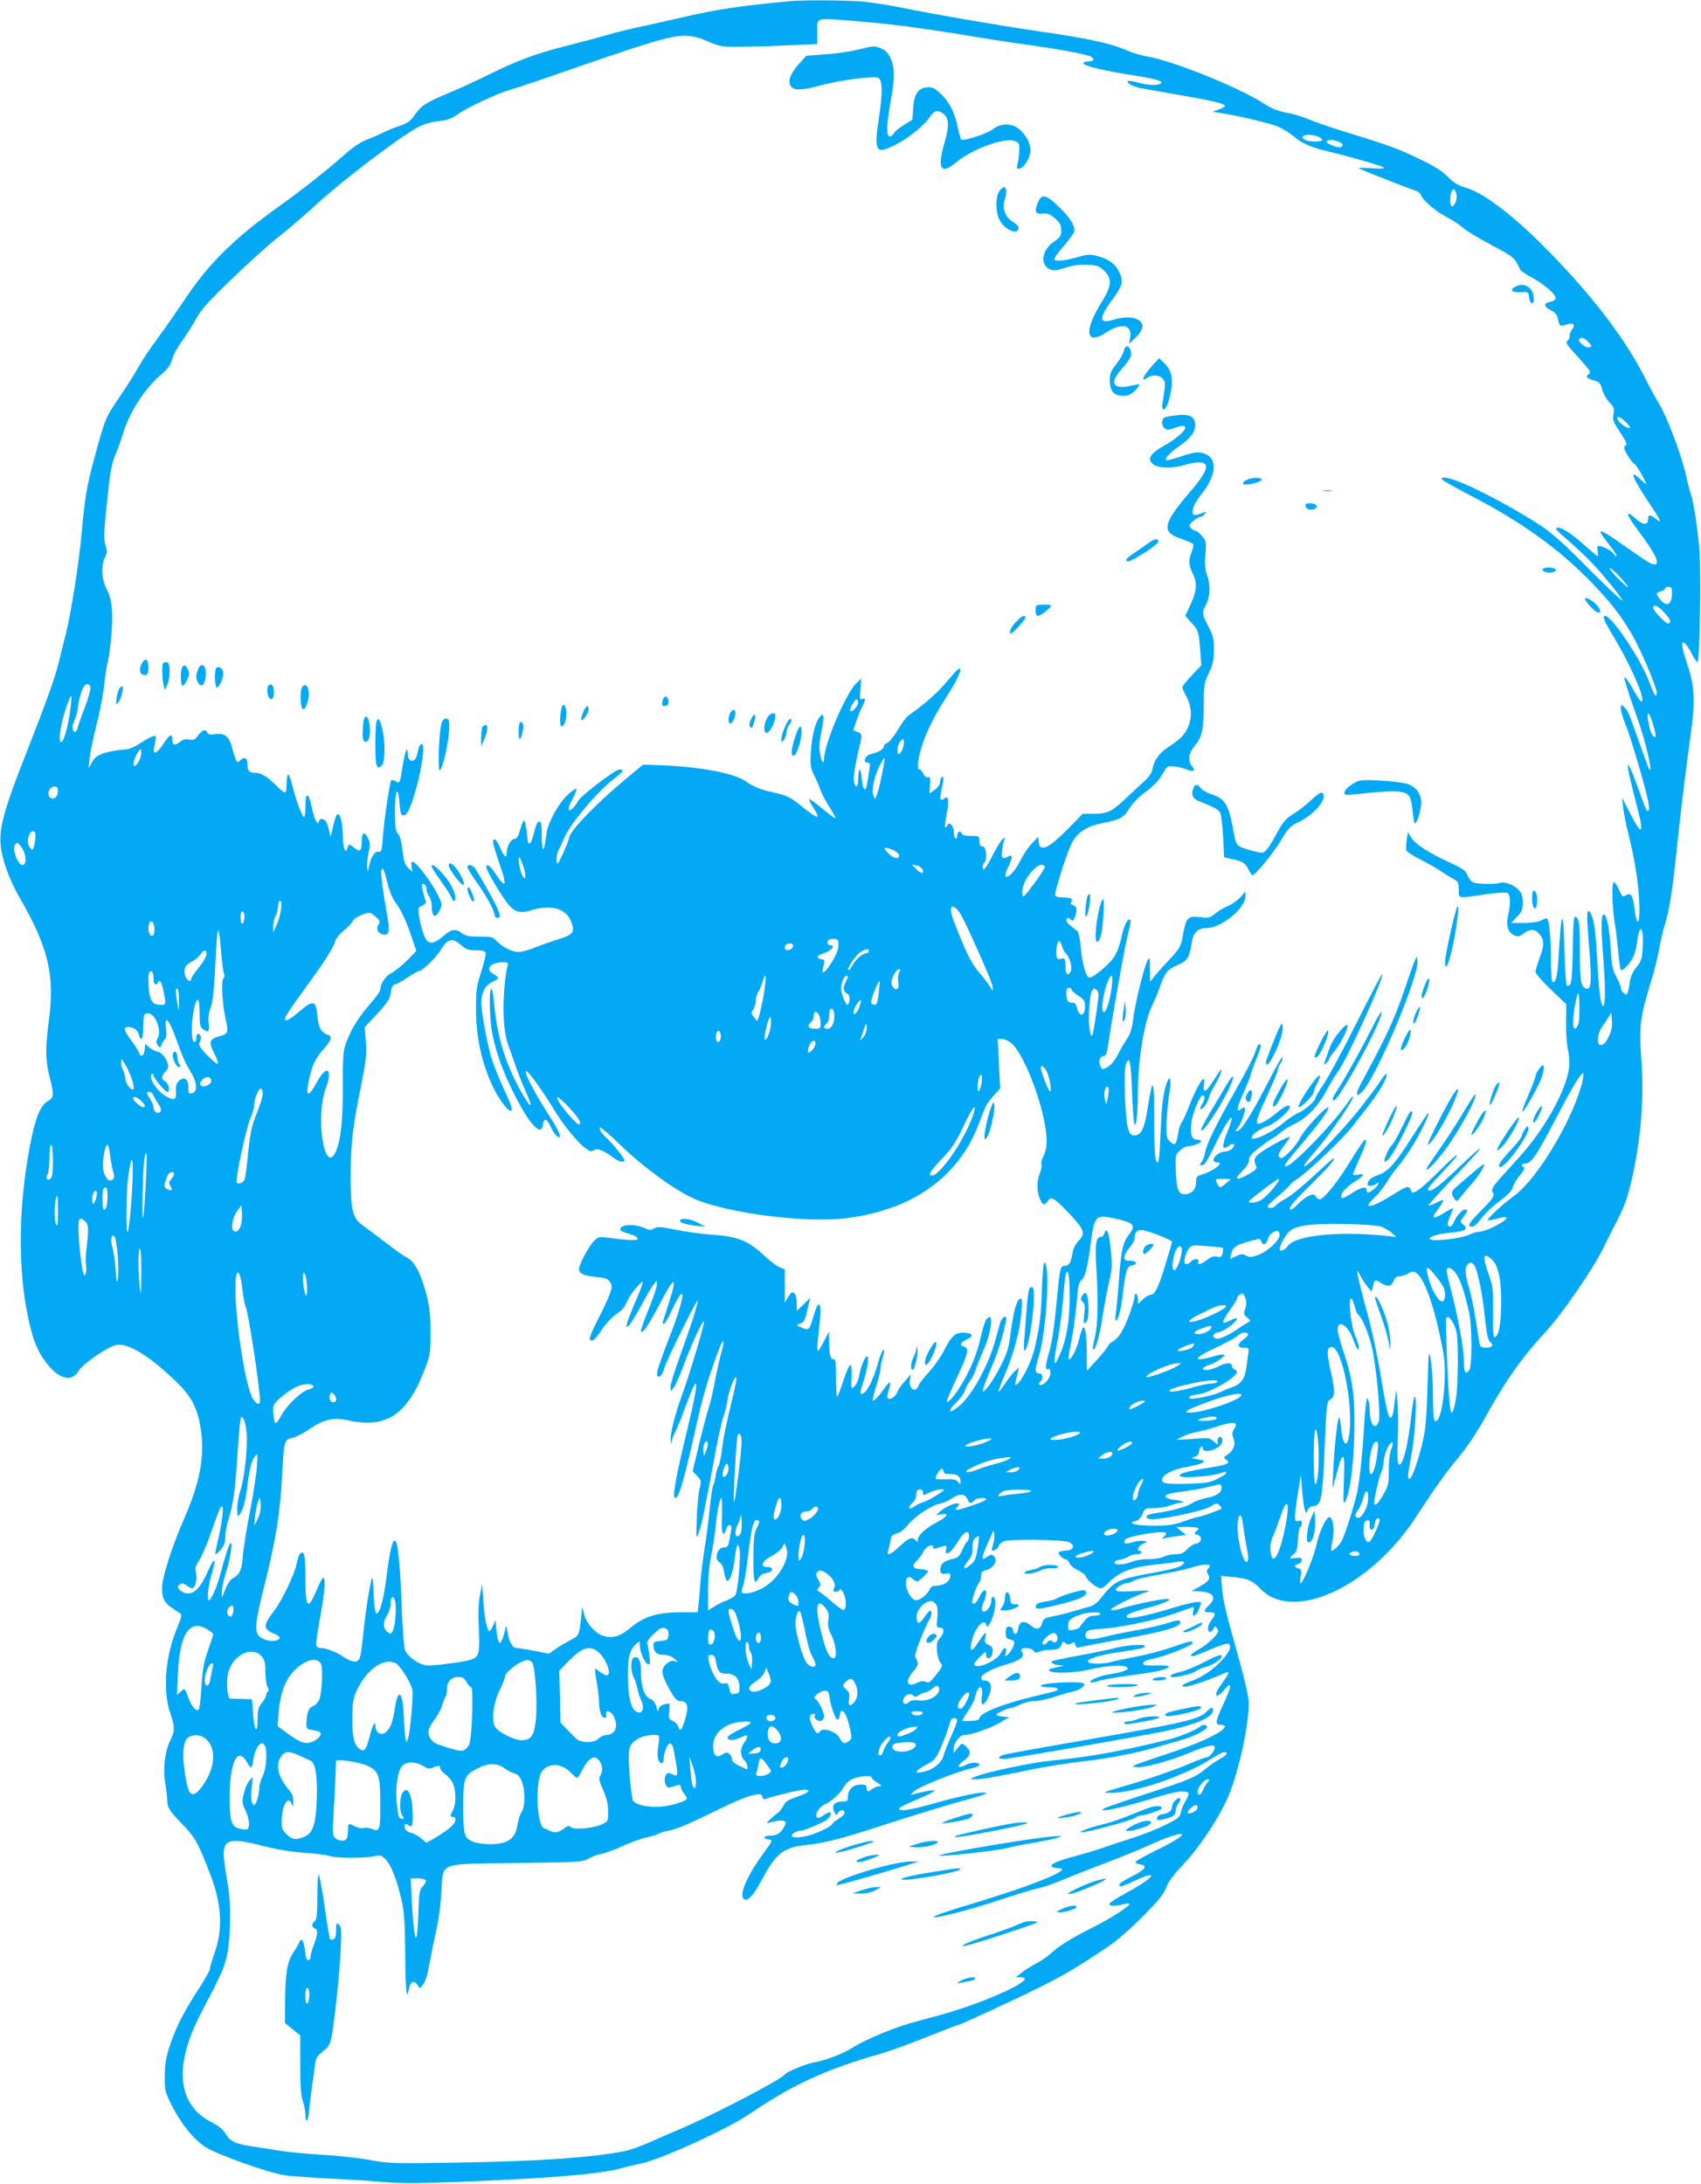 <?xml version="1.0" standalone="no"?>
<!DOCTYPE svg PUBLIC "-//W3C//DTD SVG 20010904//EN"
 "http://www.w3.org/TR/2001/REC-SVG-20010904/DTD/svg10.dtd">
<svg version="1.0" xmlns="http://www.w3.org/2000/svg"
 width="997pt" height="1280pt" viewBox="0 0 997 1280"
 preserveAspectRatio="xMidYMid meet">
<g transform="translate(0,1280) scale(0.1,-0.1)"
fill="#03a9f4" stroke="none">
<path d="M4630 12793 c-282 -26 -423 -47 -605 -89 -60 -14 -173 -39 -250 -56
-77 -16 -176 -41 -220 -54 -44 -13 -152 -42 -240 -64 -177 -45 -281 -84 -454
-169 -64 -32 -168 -80 -231 -106 -139 -59 -161 -74 -200 -130 -24 -34 -41 -47
-82 -61 -29 -9 -74 -27 -100 -40 -26 -13 -71 -33 -101 -44 -31 -12 -79 -43
-119 -79 -109 -97 -255 -212 -393 -311 -261 -186 -408 -331 -548 -539 -49 -74
-122 -178 -161 -231 -40 -53 -90 -128 -111 -166 -21 -38 -73 -121 -117 -185
-82 -121 -82 -121 -149 -369 -41 -154 -52 -221 -70 -420 -14 -167 -64 -483
-93 -595 -13 -49 -31 -124 -41 -165 -20 -86 -74 -237 -205 -570 -114 -289
-143 -398 -137 -495 6 -85 49 -207 110 -313 172 -299 209 -455 173 -727 -21
-156 -20 -234 4 -325 28 -105 26 -126 -9 -144 -50 -27 -84 -123 -120 -344 -50
-302 -52 -618 -7 -869 30 -167 60 -248 120 -324 74 -95 147 -112 187 -44 25
42 175 144 223 152 69 11 197 -68 349 -216 95 -92 129 -161 147 -301 18 -147
-12 -299 -98 -495 -70 -158 -132 -351 -132 -408 0 -78 12 -95 104 -152 14 -9
12 -19 -19 -95 -68 -168 -82 -364 -36 -495 26 -74 26 -104 0 -155 -32 -61 -45
-168 -31 -251 7 -38 12 -83 12 -100 0 -44 14 -65 92 -145 71 -73 92 -110 165
-303 62 -164 69 -309 23 -441 -16 -47 -30 -92 -30 -101 0 -9 -27 -57 -59 -107
-89 -136 -136 -227 -172 -332 -26 -78 -32 -111 -33 -187 -1 -88 1 -94 42 -176
55 -107 122 -191 193 -240 62 -42 362 -150 464 -167 33 -5 157 -14 275 -20
118 -6 263 -15 322 -21 77 -7 191 -7 400 1 537 20 843 45 973 79 39 11 95 24
125 30 117 25 504 202 632 289 250 171 445 261 762 352 60 17 186 63 280 101
94 38 175 69 180 69 12 0 323 144 491 227 72 35 170 90 218 121 49 31 123 79
165 107 45 29 129 101 203 175 99 99 129 136 144 175 13 35 43 76 99 135 99
103 225 297 272 416 46 117 91 303 106 432 11 100 10 114 -11 207 -13 55 -48
186 -78 290 -35 123 -56 218 -60 269 l-6 79 74 -7 c83 -9 111 -21 154 -66 190
-204 647 6 915 419 110 169 175 260 254 355 44 53 104 143 147 220 121 220
218 358 364 516 95 104 272 362 330 480 20 41 46 93 57 115 60 112 79 159 102
250 61 241 85 512 66 750 -14 185 -7 244 55 445 20 63 42 153 50 200 9 47 22
105 30 130 28 87 46 197 71 435 23 223 50 446 90 740 20 152 14 243 -26 359
-34 103 -40 146 -14 125 8 -7 27 -34 40 -61 13 -26 28 -48 33 -48 14 0 23 532
11 665 -12 137 -35 280 -50 320 -6 15 -19 66 -29 114 -24 109 -110 337 -155
411 -19 30 -53 93 -76 139 -117 235 -303 481 -565 750 -212 217 -392 355 -501
383 -36 10 -62 26 -96 60 -34 35 -81 64 -170 107 -130 62 -182 81 -427 156
-85 26 -184 60 -221 76 -36 15 -96 33 -132 39 -48 9 -84 23 -130 53 -147 95
-534 251 -684 276 -32 5 -86 21 -118 35 -97 43 -239 73 -541 116 -175 25 -624
102 -755 130 -76 16 -187 34 -246 40 -100 9 -351 11 -434 3z m340 -113 c213
-16 397 -39 650 -80 129 -22 303 -49 385 -60 183 -25 363 -58 387 -71 27 -15
22 -29 -12 -29 -16 0 -30 -4 -30 -10 0 -14 91 -38 230 -61 177 -28 231 -41
227 -53 -6 -18 -74 -18 -133 -1 -31 9 -59 13 -63 10 -11 -12 31 -34 83 -43 28
-5 132 -24 232 -41 189 -33 254 -49 254 -62 0 -4 -16 -14 -37 -21 l-36 -13 39
-6 c123 -19 305 -63 349 -83 28 -13 66 -37 85 -53 51 -44 103 -67 210 -92 125
-30 301 -80 320 -93 10 -6 -13 -8 -68 -4 -46 2 -82 3 -80 1 7 -7 304 -124 331
-131 16 -3 32 -16 37 -29 12 -32 93 -100 159 -133 31 -16 70 -42 87 -58 17
-16 92 -61 165 -100 133 -70 137 -74 169 -144 4 -8 33 -28 65 -45 73 -38 147
-102 143 -124 -2 -9 -16 -18 -33 -21 -40 -7 -38 -28 5 -49 25 -12 36 -24 41
-49 9 -44 15 -48 51 -34 38 14 56 -2 32 -29 -7 -8 -14 -25 -14 -37 0 -11 -4
-24 -10 -27 -17 -11 -12 -20 60 -99 71 -77 78 -90 60 -101 -19 -12 -10 -22 30
-34 35 -10 41 -17 51 -54 6 -23 24 -56 41 -74 27 -28 30 -37 25 -70 -6 -35 -1
-47 40 -108 27 -41 41 -71 35 -73 -7 -2 -12 -10 -12 -18 0 -18 50 -94 61 -94
7 0 54 -80 68 -115 2 -5 -13 5 -33 24 -72 70 -51 13 56 -147 64 -94 71 -114
34 -84 -37 28 -46 28 -46 -3 0 -35 -31 -33 -74 6 -64 56 -57 26 17 -73 112
-149 137 -212 78 -193 -12 3 -70 42 -131 85 -117 84 -170 116 -170 102 0 -5
23 -38 50 -72 28 -35 48 -66 44 -69 -3 -3 -10 2 -16 13 -10 17 -65 46 -89 46
-7 0 -9 -10 -5 -30 3 -16 3 -30 0 -30 -3 0 -45 35 -94 79 -79 69 -134 100
-150 84 -3 -2 11 -18 30 -35 136 -118 180 -162 269 -268 56 -66 95 -120 89
-120 -6 0 -96 85 -199 189 -189 191 -234 227 -389 319 -258 151 -470 243 -470
204 0 -5 77 -49 172 -98 295 -153 515 -311 703 -505 115 -120 166 -184 234
-297 53 -89 151 -317 151 -353 0 -36 -17 -11 -44 65 -47 129 -219 386 -258
386 -18 0 -6 -30 43 -111 97 -159 186 -357 174 -387 -4 -12 -17 4 -46 55 -39
71 -68 106 -56 67 3 -10 12 -41 21 -69 8 -27 29 -88 46 -135 52 -141 101 -348
76 -319 -2 2 -27 69 -55 149 -70 196 -70 196 -92 216 -18 16 -19 16 -19 -10 0
-15 13 -57 28 -94 30 -70 126 -400 135 -464 8 -53 -8 -56 -26 -6 -111 314
-126 312 -43 -6 44 -167 31 -182 -40 -43 l-47 92 7 -60 c4 -33 17 -103 31
-155 34 -136 54 -260 62 -376 9 -146 -11 -188 -27 -59 -10 78 -21 95 -51 77
-18 -12 -21 -9 -40 33 -11 25 -24 45 -29 45 -15 0 -12 -143 5 -245 8 -49 18
-130 21 -178 4 -48 11 -90 15 -93 12 -7 57 43 74 82 8 17 17 55 21 85 15 117
40 86 32 -40 -3 -61 -8 -75 -37 -111 -24 -30 -35 -56 -40 -96 -4 -30 -11 -57
-14 -60 -10 -10 -37 16 -37 36 0 9 -12 39 -27 66 -23 42 -27 66 -33 170 -7
116 -23 194 -40 194 -16 0 -17 -71 -2 -267 14 -190 11 -297 -8 -263 -11 22
-20 102 -30 288 -9 158 -18 218 -39 252 -22 33 -23 -9 -7 -199 17 -207 13
-257 -19 -245 -30 12 -35 44 -35 216 0 135 -3 179 -14 194 -22 29 -25 10 -28
-193 -2 -128 -7 -186 -15 -194 -7 -7 -16 -9 -20 -5 -5 4 -10 92 -13 196 -7
270 -19 258 -35 -35 -7 -108 -17 -151 -36 -140 -5 4 -9 68 -9 143 -1 124 -10
215 -22 228 -3 2 -18 -2 -34 -11 -18 -9 -57 -15 -103 -15 l-75 0 35 36 c29 30
34 42 34 84 0 37 -5 54 -24 74 -28 30 -82 50 -110 41 -32 -10 -138 -7 -159 4
-11 6 -25 24 -31 41 -9 26 -25 38 -106 75 -125 58 -201 108 -224 146 l-19 32
-7 -47 c-4 -25 -5 -52 -2 -61 4 -8 39 -31 78 -51 40 -20 93 -50 119 -67 26
-18 62 -40 79 -49 28 -15 31 -22 31 -63 0 -53 -9 -52 151 -28 63 9 123 14 132
10 20 -8 23 -61 6 -134 -13 -59 -1 -98 36 -115 22 -10 30 -8 55 10 37 28 64
28 89 1 33 -35 34 -69 6 -142 -14 -37 -25 -75 -25 -84 0 -9 41 -56 90 -103
l90 -86 -1 -110 c-1 -60 5 -131 11 -157 7 -27 10 -72 7 -102 -13 -129 -142
-362 -289 -524 -178 -196 -170 -183 -154 -222 5 -11 -16 -38 -69 -91 -77 -77
-89 -98 -56 -98 11 0 33 20 54 49 19 26 67 72 107 101 50 38 73 62 77 81 3 16
22 47 41 70 23 27 32 44 24 47 -20 6 -14 22 8 22 34 0 63 42 166 238 106 204
159 292 173 292 5 0 1 -31 -9 -69 -62 -224 -266 -558 -396 -651 -57 -40 -154
-129 -154 -141 0 -4 23 -1 51 7 90 27 74 -4 -26 -52 -27 -13 -61 -24 -75 -24
-14 0 -38 -7 -54 -15 -49 -26 -236 -46 -236 -26 0 14 50 29 116 35 93 8 116
23 77 51 -15 11 -15 15 5 43 26 35 27 42 9 42 -17 0 -50 -37 -65 -72 -12 -28
-26 -36 -36 -19 -3 5 3 28 13 52 11 24 18 45 17 47 -2 1 -27 -12 -55 -29 -55
-35 -74 -33 -47 3 43 60 48 69 44 73 -2 3 -21 -5 -42 -16 -21 -11 -40 -18 -43
-15 -3 3 65 78 151 167 86 89 154 164 151 167 -2 3 -51 -40 -108 -95 -125
-120 -170 -156 -194 -151 -13 2 4 26 75 100 50 53 92 100 92 104 0 10 -34 -19
-133 -118 -83 -82 -127 -112 -134 -92 -14 38 -21 37 -109 -19 -87 -54 -144
-78 -144 -60 0 5 18 27 41 48 22 22 52 60 67 85 14 25 45 68 68 95 23 28 63
84 88 126 50 83 102 194 87 185 -5 -4 -46 -64 -90 -134 -104 -164 -143 -208
-205 -230 -32 -11 -52 -25 -57 -40 -7 -19 -5 -22 14 -22 13 0 28 5 35 12 8 8
12 9 12 1 0 -12 -47 -53 -61 -53 -5 0 -9 7 -9 15 0 24 -31 17 -90 -21 -45 -29
-56 -32 -58 -18 -5 20 29 57 85 92 50 32 55 46 13 37 -16 -4 -30 -3 -30 0 0 4
15 42 34 84 42 94 50 121 37 121 -5 0 -42 -54 -83 -121 -75 -124 -159 -229
-183 -229 -8 0 -18 8 -23 17 -8 14 -14 15 -40 4 -16 -7 -44 -28 -63 -47 -18
-19 -37 -34 -41 -34 -25 0 4 37 112 143 106 105 152 157 135 157 -3 0 -55 -47
-117 -104 -61 -58 -134 -117 -162 -132 -28 -15 -55 -33 -59 -41 -9 -15 -47
-18 -47 -4 0 5 28 33 63 61 34 29 66 59 70 67 5 8 23 23 40 33 59 36 269 235
325 309 32 40 78 101 104 134 56 73 101 153 95 170 -2 6 -16 -8 -32 -33 -15
-25 -67 -94 -114 -155 -126 -161 -375 -414 -332 -338 5 10 38 50 71 88 68 77
210 283 210 304 0 8 -12 -4 -26 -25 -90 -134 -351 -401 -371 -380 -7 7 -3 13
122 161 146 172 182 253 51 115 -36 -38 -75 -88 -86 -110 -24 -48 -96 -123
-112 -118 -22 8 -18 25 17 71 19 25 35 49 35 52 0 11 -158 -75 -185 -101 -26
-24 -27 -34 -11 -74 4 -11 -11 -24 -54 -47 -69 -37 -79 -26 -25 27 22 21 35
43 35 59 0 20 14 37 57 71 32 25 69 51 83 59 14 7 36 24 50 36 14 13 50 35 81
49 64 30 129 96 174 176 42 77 57 101 81 135 55 77 275 565 255 565 -4 0 -70
-127 -148 -282 -78 -156 -164 -317 -192 -358 -28 -41 -51 -80 -51 -86 0 -17
-63 -72 -102 -88 -20 -9 -58 -34 -85 -57 -58 -51 -170 -106 -185 -91 -13 13
42 55 97 73 39 14 125 88 125 109 0 20 -26 9 -75 -31 -57 -47 -102 -72 -115
-64 -11 7 4 49 69 190 28 61 51 117 51 125 0 9 7 26 16 38 8 12 14 28 11 35
-2 6 -36 -51 -75 -128 -96 -189 -164 -299 -188 -304 -18 -3 -18 -2 -1 16 20
23 52 111 43 120 -3 3 -12 0 -21 -7 -31 -26 -27 2 13 94 23 52 42 99 42 104 0
6 14 44 30 85 32 81 36 97 20 97 -5 0 -14 -19 -21 -42 -6 -24 -56 -122 -111
-218 -123 -217 -177 -327 -185 -377 -3 -21 -13 -46 -21 -55 -14 -16 -13 -18 4
-18 14 0 32 28 74 116 79 165 133 225 75 82 -36 -89 -33 -115 9 -83 26 20 41
7 20 -16 -9 -10 -30 -19 -46 -19 -30 0 -72 -34 -65 -53 2 -7 12 -11 21 -11 46
4 -16 -47 -82 -68 -39 -12 -42 -15 -42 -50 0 -40 -27 -68 -66 -68 -37 0 -47
25 -52 130 -4 95 -4 99 21 124 14 14 35 26 45 26 28 0 82 20 82 31 0 5 -11 9
-25 9 -31 0 -40 30 -32 102 7 55 50 158 66 158 16 0 13 -27 -5 -55 -9 -14 -12
-25 -7 -25 16 0 40 33 47 63 4 15 19 49 35 75 28 46 47 92 38 92 -3 0 -23 -30
-46 -66 -44 -70 -63 -76 -54 -17 13 76 -42 -9 -94 -147 -14 -36 -30 -72 -38
-80 -7 -8 -15 -35 -19 -60 -10 -69 -20 -80 -48 -52 -21 21 -23 31 -21 110 2
48 9 124 16 170 14 83 6 118 -14 65 -19 -51 -30 -127 -35 -258 -3 -71 -7 -150
-10 -175 -5 -39 -7 -42 -17 -25 -8 14 -12 92 -12 243 0 246 -8 260 -39 62 -18
-115 -38 -155 -77 -155 -19 0 -27 8 -37 39 -18 56 -28 342 -12 381 20 51 29
11 35 -161 3 -87 9 -170 12 -184 11 -44 22 42 22 172 1 202 38 422 85 517 13
25 34 75 46 111 29 81 42 97 107 126 54 24 64 40 78 130 9 58 36 84 86 84 88
0 229 116 229 189 l-1 26 -27 -32 c-15 -18 -48 -42 -74 -53 -26 -11 -61 -32
-78 -47 -28 -23 -37 -25 -85 -19 -75 9 -84 -1 -104 -118 -10 -54 -18 -67 -78
-132 -38 -40 -78 -85 -90 -101 l-22 -28 -1 75 c-1 72 -1 74 -15 48 -20 -36
-73 -254 -84 -346 -7 -54 -17 -85 -38 -115 -15 -23 -39 -64 -53 -92 -15 -30
-38 -57 -57 -68 -31 -18 -32 -18 -43 3 -14 27 -4 60 19 60 14 0 19 14 28 78
21 146 94 557 114 636 11 43 18 81 15 84 -15 14 -37 -28 -53 -100 -11 -53 -27
-94 -47 -123 -34 -46 -117 -115 -141 -115 -19 0 -42 79 -51 180 -4 45 -12 86
-18 91 -6 5 -23 18 -38 30 -16 11 -28 27 -28 35 0 17 12 18 28 2 8 -8 14 -5
22 16 15 41 12 64 -11 71 -15 5 -17 10 -9 20 13 16 -7 25 -55 25 -19 0 -37 4
-40 10 -8 14 72 267 102 318 33 57 85 89 174 107 107 22 124 31 157 85 16 26
54 66 83 88 62 46 87 72 119 125 21 37 25 39 64 34 22 -2 55 -10 73 -18 38
-16 53 -6 30 19 -25 27 -21 76 8 110 50 59 59 97 60 242 1 128 3 138 30 195
24 50 29 73 30 136 0 66 -4 84 -33 138 -38 72 -38 79 -12 131 24 47 26 112 4
171 -11 33 -14 63 -9 120 6 72 5 77 -20 107 -15 18 -33 32 -40 32 -7 0 -19 7
-26 16 -11 14 -10 20 14 40 16 13 34 24 41 24 8 0 20 8 27 17 12 15 12 16 -6
9 -48 -20 -65 -19 -65 3 0 29 13 54 62 118 86 113 81 212 -11 229 -26 5 -57 0
-118 -21 -45 -16 -86 -26 -89 -22 -10 10 33 53 93 93 57 39 87 89 77 129 -10
39 -42 50 -121 39 -63 -8 -68 -11 -71 -35 -2 -15 4 -32 14 -39 14 -12 23 -12
62 3 105 37 61 -34 -66 -106 -83 -47 -101 -78 -62 -109 28 -23 116 -24 186 -3
65 20 113 19 121 -1 10 -26 -19 -73 -106 -174 -145 -170 -153 -219 -42 -257
35 -12 68 -26 73 -31 5 -5 2 -24 -7 -45 -20 -49 -19 -80 5 -127 28 -55 25
-103 -11 -181 l-32 -69 36 -40 c41 -44 43 -52 52 -168 l6 -82 -55 -58 c-31
-33 -56 -64 -56 -70 0 -6 11 -32 25 -58 29 -55 33 -117 10 -172 -20 -48 -48
-76 -113 -118 -57 -37 -87 -77 -97 -131 -4 -24 -21 -48 -52 -76 -26 -23 -76
-70 -112 -104 -78 -72 -101 -83 -183 -83 l-62 0 -78 -80 c-120 -123 -174 -149
-180 -87 l-3 32 -38 -40 c-21 -22 -52 -69 -69 -103 -30 -61 -71 -103 -85 -88
-4 3 3 27 15 51 28 58 29 80 3 65 -36 -19 -44 -13 -38 33 2 23 8 51 13 62 7
18 6 19 -10 6 -10 -8 -35 -50 -57 -92 -41 -82 -59 -103 -59 -70 0 11 5 23 10
26 11 7 13 54 4 79 -3 9 -12 16 -20 16 -9 0 -14 11 -14 30 0 29 -1 30 -49 30
-35 0 -51 4 -55 16 -8 20 -26 8 -26 -17 0 -11 -4 -17 -10 -14 -5 3 -10 22 -10
41 0 34 -29 62 -38 36 -2 -7 -7 -12 -11 -12 -5 0 -1 34 7 74 16 83 12 116 -13
96 -24 -20 -29 -4 -17 51 15 62 15 82 2 74 -5 -3 -10 -16 -10 -29 0 -13 -12
-31 -31 -45 l-31 -23 2 38 c4 55 2 64 -13 58 -8 -3 -18 6 -25 21 -6 14 -17 25
-23 25 -21 0 -3 101 36 198 21 51 62 132 93 180 82 128 114 190 110 209 -2 13
-23 -6 -72 -65 -59 -71 -130 -135 -229 -204 -13 -9 -43 -48 -65 -87 -23 -38
-51 -73 -62 -76 -11 -3 -20 -13 -20 -20 0 -17 -33 -36 -75 -45 -34 -7 -51 -50
-20 -50 14 0 16 -6 12 -32 -3 -18 -9 -55 -13 -81 -9 -67 -28 -54 -34 24 -5 68
-20 60 -20 -12 0 -43 -14 -53 -24 -16 -6 26 4 95 28 197 21 85 20 89 -9 100
l-24 9 18 54 c10 30 26 68 35 85 20 40 20 53 -1 45 -14 -6 -15 1 -10 56 l5 63
-30 -28 c-60 -58 -188 -358 -188 -442 0 -41 -18 -14 -25 38 -5 33 -1 76 11
130 17 82 14 105 -10 79 -25 -25 -48 -112 -53 -204 -5 -82 -3 -95 19 -140 14
-28 31 -67 37 -87 7 -20 30 -64 52 -98 22 -34 38 -64 36 -66 -2 -3 -37 23 -77
56 -40 34 -75 59 -77 56 -3 -3 9 -27 26 -53 18 -27 27 -49 21 -51 -6 -2 -41
21 -78 51 -84 68 -92 72 -183 93 -75 17 -114 33 -159 65 -65 46 -259 83 -483
93 l-118 4 -117 -97 c-154 -129 -307 -287 -315 -326 -3 -17 -20 -61 -38 -100
-31 -65 -33 -68 -37 -40 -2 17 3 44 11 60 9 17 24 50 35 75 36 84 193 271 292
346 53 40 61 54 32 54 -26 0 -229 -155 -246 -188 -8 -16 -22 -34 -31 -42 -29
-24 -30 1 0 55 16 30 26 57 23 61 -4 3 -27 -13 -52 -36 -49 -45 -112 -157
-121 -216 -3 -19 -8 -50 -11 -70 -9 -58 -19 -29 -19 54 0 61 -3 77 -15 77 -9
0 -19 -22 -30 -65 -15 -66 -33 -85 -38 -40 -8 78 -14 110 -21 110 -5 0 -14
-24 -22 -52 -11 -41 -19 -54 -36 -56 -21 -3 -43 -45 -43 -83 0 -34 -17 -20
-38 31 -21 50 -42 66 -42 33 0 -10 17 -66 37 -125 49 -138 39 -155 -30 -49
-24 37 -47 51 -47 28 0 -19 92 -174 130 -219 38 -45 70 -53 135 -33 119 36
206 9 235 -73 20 -57 9 -71 -76 -97 -38 -12 -99 -33 -136 -48 -36 -15 -80 -27
-98 -27 -38 0 -97 29 -129 64 -22 24 -31 26 -101 26 -62 0 -82 4 -103 20 -34
27 -60 25 -99 -9 -50 -43 -75 -54 -98 -41 -20 11 -42 75 -55 157 -6 39 -5 44
20 55 14 6 24 17 21 24 -13 33 -27 97 -22 101 10 10 26 -9 26 -30 0 -12 7 -31
15 -41 8 -11 15 -34 15 -52 0 -70 21 -83 47 -29 16 33 16 35 -15 97 -33 67
-117 178 -141 186 -10 3 -12 -3 -9 -27 l5 -32 -25 24 c-19 19 -26 40 -33 102
-5 51 -15 85 -26 97 -15 17 -18 39 -18 132 0 125 17 160 26 54 6 -73 10 -83
33 -75 45 18 140 430 95 415 -8 -3 -17 -21 -20 -42 -7 -43 -21 -61 -43 -53
-10 4 -16 19 -16 39 -1 52 -16 14 -30 -72 -16 -103 -16 -103 -41 -90 -11 7
-23 9 -26 7 -8 -9 -43 -240 -49 -333 -6 -81 -9 -91 -25 -87 -21 6 -44 -27 -55
-82 -8 -38 -8 -39 -12 -10 -2 16 2 55 8 86 10 48 10 60 -4 88 -22 41 -36 31
-36 -24 0 -53 -10 -61 -43 -35 -32 25 -33 25 -41 -2 -10 -38 -26 -1 -26 62 -2
121 -29 180 -48 103 -6 -21 -13 -51 -17 -68 l-8 -30 -9 39 c-4 22 -13 45 -19
53 -16 18 -37 16 -41 -4 -6 -28 -27 18 -42 90 -17 85 -36 87 -36 3 0 -36 -3
-66 -8 -66 -10 0 -48 101 -68 183 -9 37 -20 67 -25 67 -5 0 -9 -22 -9 -48 0
-27 -3 -52 -7 -56 -4 -4 -21 7 -38 24 -65 66 -102 90 -138 90 -37 0 -47 12
-47 55 0 32 -17 41 -40 20 -18 -17 -20 -16 -29 6 -6 13 -15 43 -21 67 -16 64
-43 86 -95 79 -33 -5 -44 -3 -49 8 -9 24 -30 17 -55 -16 -19 -26 -27 -29 -52
-24 -21 5 -36 1 -55 -14 -31 -24 -44 -20 -44 15 0 37 -17 29 -52 -26 -18 -27
-39 -50 -45 -50 -15 0 -15 1 -4 58 8 40 7 42 -13 36 -11 -3 -45 -22 -75 -41
-42 -27 -66 -36 -106 -38 -28 -1 -75 -10 -103 -19 -42 -14 -57 -25 -73 -54
l-20 -37 6 60 c3 33 22 122 41 199 20 76 39 178 44 225 4 48 13 104 18 126 19
73 35 248 28 322 -4 50 -14 89 -31 121 -30 55 -34 140 -9 187 13 25 13 36 3
67 -13 40 -11 83 16 327 11 106 22 160 41 205 14 34 34 88 44 121 36 125 128
268 225 350 41 35 55 56 64 89 6 24 32 72 57 106 26 35 63 94 83 131 29 54 72
101 217 241 100 96 222 206 272 244 50 39 153 127 229 197 144 132 476 384
577 438 40 22 80 34 126 39 49 5 77 15 102 33 56 42 236 127 322 152 46 13
199 65 342 115 142 50 337 116 433 146 217 67 265 70 379 22 74 -32 82 -33
202 -32 69 1 196 4 283 9 l157 7 0 68 c0 89 -12 84 180 70z m2754 -680 c14 -5
26 -14 26 -20 0 -13 -76 -13 -101 1 -44 23 20 40 75 19z m120 -30 c28 -10 34
-25 13 -33 -17 -6 -88 23 -81 34 7 12 36 11 68 -1z m692 -306 c7 -28 -9 -74
-26 -74 -5 0 -10 15 -10 34 0 64 24 90 36 40z m774 -869 c21 -22 21 -25 6 -31
-19 -7 -69 33 -60 47 9 16 30 10 54 -16z m229 -479 c29 -31 11 -35 -30 -5 -32
23 -42 57 -11 40 9 -5 28 -21 41 -35z m-53 -888 c58 -62 75 -88 34 -53 -45 39
-95 95 -83 95 5 0 27 -19 49 -42z m314 -102 c0 -70 -31 -88 -69 -40 -27 34
-26 40 4 48 14 4 25 11 25 16 0 6 9 10 20 10 16 0 20 -7 20 -34z m-46 -116
c37 -41 43 -55 27 -65 -12 -7 -91 74 -91 92 0 25 28 13 64 -27z m-9224 -445
c0 -14 -15 -65 -33 -113 -19 -48 -37 -99 -41 -114 -3 -16 -10 -28 -15 -28 -18
0 -21 33 -6 64 9 17 18 51 21 76 7 54 23 110 37 128 16 21 37 14 37 -13z
m-119 -133 c-13 -95 -38 -182 -53 -182 -18 0 -4 99 27 194 16 48 31 82 33 76
2 -6 -1 -45 -7 -88z m4619 50 c0 -20 -36 -59 -46 -50 -8 8 24 68 36 68 6 0 10
-8 10 -18z m4653 -109 c22 -71 26 -93 16 -93 -14 0 -30 38 -38 91 -10 62 3 63
22 2z m-4393 -164 c-7 -16 -16 -29 -21 -29 -16 0 -9 58 9 76 16 17 17 17 20 0
2 -10 -2 -31 -8 -47z m-4475 -68 c-8 -17 -20 -31 -26 -31 -14 0 -3 47 19 80
17 25 17 25 20 3 2 -12 -4 -35 -13 -52z m4354 -81 c-10 -52 -24 -106 -30 -120
l-11 -25 -9 23 c-12 31 5 111 36 173 15 28 28 49 30 47 2 -1 -5 -46 -16 -98z
m-4829 -89 c0 -32 -11 -51 -30 -51 -23 0 -33 26 -20 51 14 25 50 25 50 0z
m-135 -251 c9 -14 -5 -100 -16 -100 -5 0 -14 11 -21 25 -17 38 17 108 37 75z
m-75 -92 c26 -44 27 -98 1 -98 -24 0 -56 78 -46 111 9 28 23 23 45 -13z m5110
-13 c17 -9 30 -22 30 -30 0 -25 -35 -17 -65 15 -23 24 -25 30 -11 30 9 0 30
-7 46 -15z m-2162 -134 c3 -24 2 -32 -6 -27 -14 8 -32 72 -31 106 1 23 2 22
16 -10 8 -19 18 -50 21 -69z m2326 27 c18 -30 -4 -33 -32 -4 l-27 28 24 -4
c13 -2 29 -11 35 -20z m720 13 c3 -5 -24 -49 -62 -99 -67 -89 -67 -89 -70 -56
-7 73 103 202 132 155z m-3853 -97 c10 -42 30 -91 43 -108 35 -46 66 -111 98
-206 l28 -84 -52 -54 c-29 -29 -70 -62 -90 -73 -38 -20 -68 -62 -68 -97 0 -11
-30 -53 -66 -93 -68 -76 -122 -170 -144 -249 -9 -30 -12 -106 -11 -222 2 -196
-11 -320 -40 -386 -66 -151 -123 201 -59 370 42 113 6 141 -50 39 -56 -103
-73 -93 -45 27 18 78 34 108 85 167 44 51 49 71 21 80 -38 12 -56 45 -61 114
-7 88 -25 91 -106 22 -54 -47 -84 -62 -84 -43 0 12 35 65 126 190 107 146 159
228 168 264 3 15 27 44 52 64 25 21 49 47 53 57 6 17 67 46 97 47 6 0 23 -11
38 -25 23 -21 25 -27 14 -45 -16 -25 -1 -54 31 -58 31 -5 36 21 22 102 -28
157 -41 261 -36 274 9 23 15 10 36 -74z m-624 -154 c-3 -27 -15 -69 -26 -92
l-19 -43 -1 35 c0 19 6 46 14 60 8 14 14 40 15 58 0 17 5 32 11 32 8 0 10 -16
6 -50z m3981 -24 c20 -30 122 -253 173 -379 23 -57 26 -96 4 -54 -8 15 -36 53
-63 83 -47 53 -79 117 -154 311 -32 83 -7 108 40 39z m-4195 -21 c-4 -49 -23
-54 -23 -6 0 30 4 41 13 38 6 -2 11 -17 10 -32z m-528 -71 c0 -28 -4 -39 -15
-39 -16 0 -26 45 -16 72 11 28 31 7 31 -33z m408 -262 c5 -8 4 -19 -4 -28 -14
-18 -6 -158 16 -249 15 -68 12 -75 -42 -90 -56 -16 -61 -34 -28 -98 16 -31 26
-59 22 -63 -3 -4 -31 19 -62 50 -47 50 -53 60 -44 78 12 21 6 48 -11 48 -5 0
-10 -12 -10 -26 0 -16 -5 -24 -12 -21 -29 9 -7 247 23 247 5 0 9 -36 9 -79 0
-71 3 -82 22 -95 30 -21 36 -13 31 38 -4 30 0 60 11 87 12 30 20 97 27 238 5
108 12 205 16 216 4 11 12 -36 18 -110 5 -71 14 -136 18 -143z m3601 165 c-1
-24 -14 -58 -37 -94 -40 -65 -64 -82 -53 -37 12 47 12 48 -12 52 -30 5 -23 24
12 33 46 13 77 49 41 49 -18 0 -20 26 -2 34 6 2 21 4 32 3 16 -2 20 -9 19 -40z
m-2211 3 c29 -25 43 -30 86 -30 35 0 53 -4 57 -14 3 -8 -8 -57 -25 -110 -27
-85 -31 -110 -31 -215 0 -174 34 -329 105 -473 29 -60 80 -128 96 -128 17 0 9
27 -35 121 -25 52 -56 129 -70 171 -27 78 -66 289 -65 343 1 57 23 99 62 118
20 9 37 20 37 25 0 4 -14 15 -30 24 -50 28 -14 68 61 68 24 0 29 -4 25 -17
-16 -57 -28 -199 -24 -296 4 -87 11 -128 30 -182 14 -38 36 -99 48 -135 13
-36 36 -95 53 -131 50 -112 25 -97 -40 23 -87 161 -133 319 -148 511 -4 42
-11 75 -16 71 -13 -8 -10 -168 5 -254 19 -105 58 -217 121 -345 91 -188 168
-273 177 -198 5 41 23 38 43 -6 10 -22 26 -48 36 -57 38 -34 21 21 -32 101
-140 215 -206 376 -83 205 33 -47 78 -114 99 -150 50 -84 136 -192 181 -226
30 -23 39 -26 55 -16 21 14 56 0 115 -44 31 -24 64 -32 64 -15 0 12 -69 99
-105 131 -33 31 -50 60 -35 60 7 0 62 -48 123 -108 133 -128 327 -268 434
-312 199 -83 645 -139 879 -111 387 47 658 237 778 546 15 39 32 84 39 100 6
17 29 49 50 72 l39 43 -7 145 -7 145 25 0 c14 0 39 -11 55 -25 65 -54 166
-301 196 -476 17 -97 14 -142 -11 -192 -8 -16 -12 -35 -9 -43 3 -9 -1 -31 -9
-51 -19 -45 -19 -104 -1 -148 17 -40 28 -43 48 -14 19 29 36 19 126 -75 88
-93 96 -116 54 -159 -20 -21 -32 -47 -37 -77 -8 -52 -20 -70 -45 -70 -25 0
-28 -12 -45 -193 -17 -178 -29 -257 -51 -331 -16 -58 -18 -90 -4 -81 17 11 23
-25 9 -51 -14 -27 -47 -50 -57 -40 -3 4 0 12 6 18 19 19 14 48 -8 48 -25 0
-26 20 -1 101 45 148 68 549 32 549 -5 0 -11 -71 -14 -157 -5 -156 -12 -211
-43 -348 -17 -71 -70 -181 -100 -206 -16 -13 -17 -11 -11 14 4 15 10 39 13 55
l7 27 -27 -24 c-14 -14 -40 -47 -57 -73 -18 -27 -33 -47 -36 -45 -2 3 14 47
36 99 53 123 90 263 98 367 5 67 4 83 -7 79 -21 -7 -39 -71 -55 -192 -12 -96
-20 -124 -59 -201 -25 -49 -59 -106 -76 -125 -29 -33 -31 -33 -27 -10 3 14 25
72 50 130 38 90 60 159 84 268 9 40 -25 26 -36 -15 -6 -21 -18 -65 -27 -98
-38 -140 -130 -312 -204 -379 -67 -60 -85 -44 -21 18 22 21 42 50 46 65 4 14
17 40 30 56 13 17 28 47 33 65 6 19 27 72 47 118 50 113 61 232 16 178 -6 -7
-18 -44 -27 -82 -25 -109 -53 -183 -102 -271 -43 -79 -102 -150 -102 -125 0 7
27 70 60 140 65 139 72 171 40 179 -28 7 -21 25 18 43 40 19 36 34 -12 38 -53
5 -79 -17 -120 -99 -20 -39 -60 -97 -90 -130 -30 -32 -57 -67 -61 -78 -16 -50
-61 -23 -52 32 l6 32 -35 -40 c-20 -22 -41 -52 -46 -67 -9 -26 -43 -46 -55
-34 -4 3 -1 24 6 47 15 50 9 59 -16 24 -33 -48 -71 -90 -77 -85 -3 3 6 41 19
83 14 43 25 88 25 101 0 12 6 44 14 70 9 31 11 46 4 44 -6 -2 -20 -35 -30 -72
-32 -118 -82 -205 -104 -183 -3 2 4 31 15 63 25 75 37 154 23 154 -13 0 -37
-62 -47 -117 -3 -22 -16 -49 -27 -60 -20 -18 -20 -18 -17 52 2 40 0 72 -6 75
-5 3 -23 -36 -40 -87 -16 -50 -33 -95 -38 -99 -4 -4 -7 45 -7 109 0 94 -3 115
-14 111 -17 -7 -26 24 -26 101 l-1 60 -34 -65 c-40 -76 -41 -71 -23 97 9 83 9
116 1 124 -8 8 -17 -7 -32 -57 -28 -93 -29 -94 -71 -76 -33 13 -33 15 -14 23
28 10 31 15 48 89 l15 63 -40 -39 -39 -38 0 46 c0 28 -6 50 -15 58 -12 10 -18
6 -35 -22 l-20 -33 0 97 0 98 -32 13 c-18 8 -55 36 -83 62 -99 94 -161 119
-325 129 -52 4 -141 16 -198 28 -88 18 -107 19 -128 8 -21 -12 -30 -11 -59 3
-44 21 -118 22 -135 2 -13 -15 -2 -23 64 -42 17 -5 32 -15 34 -23 5 -13 -56
-11 -181 6 -42 6 -51 4 -73 -17 -25 -23 -74 -110 -88 -155 -11 -34 16 -51 94
-58 58 -6 73 -11 85 -30 14 -21 14 -28 0 -68 -8 -25 -40 -93 -71 -153 -36 -70
-52 -111 -46 -117 15 -15 27 -4 72 62 22 32 58 71 81 87 23 15 45 35 49 43 4
8 14 28 21 43 15 33 79 110 86 103 3 -2 -15 -51 -39 -108 -25 -57 -48 -116
-52 -133 -7 -28 -7 -29 11 -13 10 9 42 61 71 115 29 54 61 109 72 123 l20 25
0 -26 c0 -15 -22 -80 -49 -145 -27 -65 -47 -123 -44 -128 10 -15 44 36 118
176 80 153 96 149 45 -10 -17 -53 -33 -103 -35 -109 -3 -7 0 -13 6 -13 6 0 25
33 44 73 91 198 84 90 -11 -150 -36 -92 -68 -183 -71 -200 -9 -54 27 -37 41
19 9 38 196 415 196 395 0 -23 -43 -157 -106 -330 -30 -81 -54 -160 -54 -175
l1 -27 18 22 c10 12 35 68 56 125 47 128 116 277 121 262 5 -13 -80 -297 -130
-436 -40 -109 -67 -216 -65 -256 l1 -27 7 25 c3 14 14 39 23 56 9 17 35 82 58
145 79 215 81 161 6 -151 -60 -247 -84 -376 -72 -387 19 -20 48 72 116 372 52
231 68 286 134 470 35 98 50 97 22 -1 -8 -27 -24 -99 -36 -161 -11 -62 -28
-132 -36 -155 -8 -24 -33 -117 -55 -207 l-39 -164 26 -28 c26 -27 26 -30 14
-76 -6 -26 -14 -104 -16 -173 -4 -121 -4 -124 11 -85 16 40 38 144 96 460 17
94 39 193 49 220 10 28 21 72 24 98 6 51 42 144 52 134 3 -3 -6 -54 -21 -114
-39 -160 -55 -240 -65 -322 -6 -41 -14 -79 -19 -85 -5 -6 -12 -31 -16 -56 -4
-25 -11 -52 -16 -61 -4 -9 -13 -67 -19 -130 -6 -63 -19 -168 -30 -234 -10 -66
-22 -158 -25 -205 -3 -47 -8 -104 -11 -127 l-5 -43 -89 0 c-147 0 -224 -23
-308 -94 -57 -47 -100 -60 -151 -46 -50 13 -107 77 -119 134 l-9 41 -7 -70
c-11 -99 -13 -103 -59 -127 -23 -11 -62 -34 -86 -51 l-44 -30 -86 17 c-47 9
-94 16 -103 16 -24 0 -44 36 -54 95 -5 35 -9 42 -11 25 -7 -42 -24 -90 -33
-90 -9 0 -17 35 -23 100 l-3 35 -13 -32 c-7 -18 -17 -33 -22 -33 -14 0 -29 71
-36 175 l-7 100 -13 -65 c-8 -44 -11 -107 -6 -196 6 -147 1 -167 -49 -183 -40
-12 -211 -35 -252 -33 -48 2 -119 52 -133 93 -6 20 -14 128 -18 240 -6 192
-19 351 -31 384 -18 46 -35 -13 -59 -200 -16 -130 -40 -218 -59 -212 -7 2 -13
45 -16 118 -3 78 -7 105 -12 84 -16 -64 -38 -213 -49 -324 -6 -64 -15 -126
-20 -138 -12 -32 -45 -29 -98 7 -43 29 -98 50 -134 50 -10 0 -20 6 -23 14 -3
8 6 77 20 153 28 150 36 240 22 245 -5 2 -22 -28 -38 -67 -53 -129 -68 -114
-68 72 0 129 -7 160 -32 135 -6 -6 -14 -31 -19 -57 -11 -59 -86 -216 -130
-274 -68 -88 -69 -108 -4 -136 39 -16 45 -31 15 -40 -34 -11 -90 6 -107 32
-21 32 -14 90 37 290 69 277 93 429 105 672 10 175 12 183 58 193 21 4 67 28
102 52 83 57 138 69 225 51 229 -50 351 34 456 315 26 69 28 86 27 205 0 107
-5 148 -27 230 -30 113 -68 183 -111 204 -17 8 -71 46 -121 85 -50 39 -112 85
-136 102 -62 43 -73 89 -73 299 1 182 12 277 62 525 30 152 33 186 27 258 l-6
82 71 75 c39 41 73 86 76 100 3 14 7 36 10 50 3 14 12 25 19 25 8 0 41 18 74
40 33 22 65 40 71 40 18 0 98 78 122 119 42 70 70 77 122 31z m3522 -7 c4 -16
15 -36 25 -45 22 -21 37 -85 24 -105 -17 -27 -29 -13 -29 35 0 32 -4 46 -12
45 -7 -2 -19 -4 -25 -5 -16 -4 -22 34 -13 79 7 38 19 36 30 -4z m-1577 0 c-4
-22 -48 -31 -48 -10 0 19 10 27 32 27 13 0 18 -6 16 -17z m445 -28 c0 -6 -8
-12 -19 -13 -25 -5 -62 -40 -81 -75 -8 -16 -17 -26 -20 -24 -10 11 41 88 72
107 31 20 46 22 48 5z m-3883 -19 c0 -13 -20 -47 -45 -78 -25 -30 -45 -60 -45
-67 0 -18 -18 -13 -30 9 -20 38 -8 73 31 92 20 9 43 28 53 42 21 32 36 33 36
2z m4060 -106 c-6 -11 -8 -35 -5 -54 8 -41 -11 -59 -32 -31 -14 20 -10 46 13
83 18 28 39 30 24 2z m-4370 -36 c0 -33 12 -45 25 -24 13 21 21 8 33 -48 16
-79 16 -82 -15 -82 -36 0 -49 9 -62 43 -12 31 -15 140 -5 150 13 13 24 -5 24
-39z m3575 -103 c-10 -53 -22 -107 -27 -121 l-10 -25 -19 23 c-17 22 -17 26
-4 45 8 12 15 35 15 52 0 17 6 39 14 50 8 11 20 40 27 65 21 70 23 20 4 -89z
m495 114 c0 -4 -7 -19 -15 -35 -16 -31 -12 -55 11 -64 15 -6 19 -43 5 -64 -9
-15 -41 59 -41 95 0 30 17 73 30 73 5 0 10 -2 10 -5z m1547 -52 c-9 -85 -36
-168 -50 -154 -22 22 22 211 50 211 3 0 3 -26 0 -57z m-1366 -40 c-8 -69 -13
-78 -35 -70 -11 5 -13 13 -6 34 12 42 41 106 45 102 2 -2 0 -32 -4 -66z
m-4102 -46 l-2 -62 -8 45 c-11 64 -11 92 1 85 6 -3 9 -34 9 -68z m5231 63 c0
-5 18 -22 40 -36 33 -22 40 -32 40 -58 0 -64 -32 -73 -48 -13 -6 23 -14 31
-28 30 -24 -2 -34 14 -34 55 0 22 5 32 15 32 8 0 15 -4 15 -10z m146 -137
c-22 -147 -26 -159 -38 -108 -12 49 -4 206 12 236 11 19 13 20 28 6 14 -15 14
-27 -2 -134z m2825 -66 c-15 -39 -31 -33 -31 11 0 43 19 152 28 167 11 17 13
-150 3 -178z m-4217 94 c-16 -41 -40 -48 -28 -8 7 24 35 60 41 53 2 -2 -4 -22
-13 -45z m-144 -47 c0 -45 -16 -74 -40 -74 -24 0 -26 13 -5 30 8 7 15 27 15
45 0 17 3 35 6 38 13 13 24 -5 24 -39z m-90 7 c5 -11 10 -33 10 -50 0 -29 -3
-31 -35 -31 -38 0 -47 18 -20 40 8 7 15 23 15 36 0 29 15 31 30 5z m-3894 -16
c25 -39 34 -90 19 -119 -11 -20 -11 -28 0 -43 13 -17 14 -17 21 2 4 11 14 26
20 33 9 8 11 29 7 64 -10 82 17 56 58 -58 40 -111 52 -139 92 -206 34 -57 35
-111 1 -116 -19 -3 -21 2 -20 34 1 48 -24 67 -54 39 -15 -14 -21 -29 -19 -55
4 -55 -6 -63 -51 -40 -58 29 -116 119 -89 136 5 3 9 -1 9 -9 0 -16 67 -97 81
-97 18 0 9 49 -11 60 -26 14 -25 35 1 61 14 14 18 27 13 42 -12 40 -34 67 -62
73 -15 4 -37 16 -49 26 l-22 20 -3 -33 c-3 -38 -23 -50 -33 -20 -3 11 -24 44
-46 73 -44 59 -48 78 -18 78 32 0 56 -17 63 -45 12 -48 26 -25 26 43 0 38 3
72 7 75 14 15 43 6 59 -18z m8522 -113 c-16 -33 -29 -47 -43 -47 -16 0 -20 6
-19 36 1 20 10 49 21 65 11 16 29 43 39 59 l19 30 3 -48 c2 -36 -3 -62 -20
-95z m-4912 53 c-4 -23 -14 -51 -22 -61 -14 -18 -15 -16 -10 21 5 52 30 122
34 99 2 -9 1 -35 -2 -59z m564 -4 c0 -16 -9 -39 -21 -52 -18 -21 -20 -21 -13
-4 4 11 12 35 18 53 13 39 16 40 16 3z m-855 -46 c0 -32 -21 -46 -27 -18 -6
27 3 54 16 50 6 -2 11 -16 11 -32z m555 -42 c0 -17 -27 -53 -41 -53 -9 0 0 41
14 58 13 17 27 15 27 -5z m-4036 -140 c29 -58 47 -121 37 -128 -14 -8 -45 35
-47 64 -1 16 -7 38 -13 49 -11 21 -15 62 -6 62 2 0 15 -21 29 -47z m5391 -23
c19 -37 33 -130 17 -115 -11 10 -52 119 -52 137 0 19 21 6 35 -22z m-381 -62
c-8 -52 -24 -74 -24 -32 0 39 10 74 21 74 5 0 6 -19 3 -42z m-4516 9 c4 -22
-43 -46 -60 -29 -9 9 -7 17 7 32 22 24 48 23 53 -3z m5261 -59 c-1 -13 -4 -36
-8 -53 l-7 -30 -8 32 c-8 35 0 73 15 73 5 0 8 -10 8 -22z m-4959 -19 c0 -16
-16 -68 -35 -114 -29 -70 -37 -107 -50 -228 -8 -80 -17 -152 -21 -160 -7 -19
-35 -30 -46 -19 -12 12 56 326 82 384 11 24 20 56 20 71 0 35 25 97 39 97 6 0
11 -14 11 -31z m-643 -6 c4 -10 17 -33 30 -52 18 -26 20 -37 12 -48 -14 -16
-39 0 -39 26 0 9 -9 31 -20 49 -24 39 -24 42 -5 42 9 0 19 -8 22 -17z m-70
-35 c25 -24 29 -38 11 -38 -14 0 -58 40 -58 52 0 15 23 8 47 -14z m2512 -43
c56 -60 75 -95 52 -95 -12 0 -90 89 -114 130 -29 49 -4 35 62 -35z m2362 -48
c-47 -136 -191 -347 -237 -347 -27 0 -14 23 57 98 59 61 81 95 125 188 55 119
86 153 55 61z m-5391 -261 c0 -68 -4 -97 -14 -105 -19 -16 -30 3 -16 28 5 11
10 54 10 95 0 44 4 76 10 76 6 0 10 -38 10 -94z m335 37 c3 -32 11 -75 17 -96
9 -29 9 -40 -1 -50 -19 -19 -45 5 -55 52 -9 44 8 151 24 151 5 0 11 -26 15
-57z m210 -155 c-11 -244 -25 -299 -19 -78 4 176 10 240 22 240 3 0 2 -73 -3
-162z m-85 -115 c-6 -83 -15 -164 -20 -180 -12 -42 -12 204 0 307 25 200 38
112 20 -127z m250 155 c0 -6 -8 -20 -17 -30 -14 -16 -15 -22 -4 -40 16 -25 9
-33 -19 -18 -21 11 -21 18 1 78 9 23 39 31 39 10z m6167 -53 c-35 -31 -39 -31
-54 0 -11 25 -11 25 35 25 l47 -1 -28 -24z m307 13 c-21 -37 -79 -100 -104
-113 -31 -16 -70 -20 -70 -7 1 8 161 130 173 131 5 1 5 -5 1 -11z m-6864 -87
c0 -54 -7 -81 -21 -81 -10 0 -12 113 -2 123 16 17 23 4 23 -42z m-64 -3 c-9
-43 -26 -60 -26 -26 0 34 9 58 22 58 6 0 8 -13 4 -32z m-226 -90 c0 -64 -3
-88 -10 -78 -16 24 -10 170 6 170 2 0 4 -42 4 -92z m1072 -80 c-9 -35 -38 -50
-48 -24 -10 26 5 82 29 112 l22 29 3 -42 c2 -22 -1 -56 -6 -75z m5177 26 c57
-17 64 -34 31 -77 -38 -48 -48 -92 -60 -250 -6 -87 -15 -180 -19 -208 -4 -27
-5 -49 0 -49 13 0 29 61 40 154 15 131 25 164 51 168 38 5 33 28 -6 28 -30 0
-36 4 -36 21 0 12 14 37 30 56 17 18 30 42 30 53 0 36 12 50 41 50 30 0 179
-58 179 -69 0 -3 -18 -63 -39 -133 -41 -136 -62 -178 -88 -178 -9 0 -30 -12
-45 -27 l-28 -27 0 27 c0 14 -4 29 -10 32 -5 3 -10 -2 -10 -13 0 -30 -47 -161
-76 -209 -14 -24 -36 -49 -50 -55 -13 -6 -26 -18 -29 -27 -3 -9 -32 -45 -65
-81 l-59 -65 -1 96 c0 102 -7 159 -20 159 -4 0 -16 -32 -25 -70 -15 -62 -50
-128 -62 -117 -2 3 5 49 16 103 11 55 25 155 31 223 8 101 14 127 28 137 22
15 37 77 57 228 17 134 29 151 96 142 26 -4 70 -13 98 -22z m-6075 -29 c4 -15
2 -63 -4 -108 -7 -45 -9 -100 -6 -122 7 -49 -9 -83 -18 -39 -21 98 -34 293
-20 307 12 12 42 -12 48 -38z m7578 -4 c21 -7 50 -23 65 -37 l28 -25 -50 6
c-286 31 -547 5 -589 -61 -16 -24 -46 -33 -46 -14 0 18 37 84 57 102 39 35
127 47 318 44 102 -2 196 -8 217 -15z m-592 -51 c0 -30 -70 -95 -123 -115 -41
-15 -51 -16 -73 -5 -21 12 -29 11 -59 -3 l-35 -17 6 28 c11 47 29 57 151 88
15 5 23 0 28 -16 8 -25 30 -12 39 24 5 22 44 48 59 39 4 -2 7 -13 7 -23z
m-6810 -117 c4 -54 4 -117 1 -138 -6 -33 -8 -25 -13 51 -4 51 -12 110 -19 132
-13 44 -6 83 12 65 6 -6 14 -55 19 -110z m6235 8 c-11 -56 -33 -103 -46 -96
-14 9 -3 92 17 123 21 32 37 17 29 -27z m243 34 c2 -2 1 -16 -2 -31 -6 -22
-11 -25 -32 -20 -19 5 -35 0 -59 -19 -38 -28 -60 -33 -51 -10 3 10 -1 15 -13
15 -10 0 -24 -7 -31 -15 -7 -8 -19 -15 -27 -15 -19 0 -11 51 13 88 16 24 19
25 107 18 50 -3 92 -8 95 -11z m-6340 -152 c-1 -121 -2 -136 -8 -83 -12 100
-11 230 0 230 6 0 9 -55 8 -147z m7916 85 c38 -34 56 -120 55 -258 -1 -117
-14 -190 -37 -198 -10 -3 -12 29 -11 145 1 136 -1 154 -25 222 -39 110 -34
135 18 89z m-105 -32 c20 -23 50 -166 64 -305 11 -104 19 -137 32 -147 9 -7
14 -17 10 -23 -9 -15 -65 -14 -70 2 -3 6 -13 71 -24 142 -11 72 -29 159 -40
195 -24 74 -26 121 -9 138 15 15 23 15 37 -2z m-234 -53 c53 -65 65 -87 65
-120 0 -98 -76 -8 -105 125 -9 42 3 41 40 -5z m132 -2 c24 -35 52 -121 74
-226 18 -85 18 -317 0 -338 -22 -27 -31 -10 -31 59 0 70 -36 265 -75 412 -14
51 -25 102 -25 113 0 31 30 20 57 -20z m-2267 -127 c0 -145 -20 -264 -60 -348
-24 -52 -28 -57 -29 -33 -1 16 8 72 19 125 10 53 24 155 30 225 5 71 13 140
16 154 13 51 24 -3 24 -123z m1706 114 c9 -18 27 -46 40 -61 l23 -28 7 28 c11
44 13 45 50 22 40 -24 60 -20 74 16 7 18 17 25 35 25 14 0 36 7 50 16 18 12
28 13 44 4 44 -23 103 -181 147 -398 23 -110 25 -143 21 -247 -7 -130 -28
-225 -52 -225 -13 0 -15 25 -16 148 0 81 -6 176 -13 212 -12 63 -13 58 -19
-160 -5 -168 -11 -247 -26 -310 -26 -116 -63 -223 -79 -228 -14 -4 -12 18 14
160 18 102 30 313 17 321 -5 3 -14 -44 -21 -111 -19 -174 -51 -300 -73 -286
-8 5 -10 48 -6 148 3 78 2 175 -2 216 l-7 75 -8 -60 c-10 -86 -15 -105 -26
-105 -13 0 -25 52 -59 257 -16 99 -48 248 -70 330 -46 169 -71 273 -65 273 2
0 11 -15 20 -32z m-6555 -78 c5 -45 14 -90 19 -100 15 -28 77 -433 84 -545 2
-33 -17 -31 -40 3 -43 64 -104 444 -104 653 0 125 27 118 41 -11z m373 69 c3
-17 6 -50 6 -73 -1 -57 -16 -26 -23 47 -6 60 6 79 17 26z m5508 -125 c5 -18 3
-40 -4 -58 -10 -26 -9 -31 13 -49 15 -13 20 -21 12 -24 -7 -3 -39 -22 -70 -44
-69 -46 -120 -66 -135 -51 -15 15 -3 29 31 35 30 6 101 61 101 78 0 5 -18 0
-40 -11 -30 -15 -40 -17 -40 -7 0 8 18 39 40 70 22 30 40 59 40 64 0 14 23 34
34 30 5 -2 14 -17 18 -33z m637 -38 c6 -25 16 -48 21 -51 21 -13 61 -107 80
-187 27 -112 54 -406 41 -441 -20 -52 -50 -20 -52 55 -1 24 -4 54 -8 68 -7 23
-8 21 -14 -15 -3 -22 -9 -85 -12 -140 -10 -166 -26 -316 -41 -385 -17 -77 -70
-244 -89 -280 -15 -30 -53 -65 -61 -58 -3 3 0 32 7 64 12 62 3 124 -18 131
-18 6 -62 -89 -79 -170 -15 -67 -77 -217 -91 -217 -3 0 -3 18 1 41 6 35 4 41
-14 46 -26 7 -26 19 0 26 11 3 20 13 20 22 0 14 -7 16 -35 13 -41 -5 -42 -2
-13 22 18 14 23 30 26 89 2 39 8 71 13 71 5 0 9 9 9 21 0 16 -4 19 -20 14 -26
-8 -26 12 -3 160 l18 110 7 -90 c4 -50 11 -101 16 -115 9 -24 9 -24 16 -3 4
14 17 23 34 25 47 5 53 36 66 336 11 267 12 275 34 290 28 18 28 45 2 164 -25
109 -23 143 5 143 58 0 125 -319 105 -501 -11 -99 -40 -82 -50 28 -3 40 -9 66
-13 58 -10 -25 -26 -178 -32 -300 l-5 -115 16 55 c8 30 20 72 25 93 5 20 15
37 21 37 8 0 9 -41 5 -142 -5 -125 -4 -140 8 -118 27 51 47 194 52 372 7 225
-6 336 -58 491 -21 64 -39 128 -39 142 0 65 60 29 91 -55 12 -33 25 -60 29
-60 10 0 3 35 -15 75 -26 58 -45 225 -26 225 5 0 14 -20 20 -44z m-758 -10
c-6 -7 -41 -27 -78 -44 -133 -60 -187 -51 -60 10 89 44 96 46 126 47 19 1 21
-2 12 -13z m1342 -103 c19 -43 21 -66 22 -213 0 -101 -5 -191 -14 -232 -26
-133 -36 -84 -50 257 -5 121 -7 223 -5 227 11 18 26 5 47 -39z m-1423 -12 c0
-17 -43 -41 -72 -41 -41 0 -34 16 15 33 52 19 57 19 57 8z m215 -40 c3 -5 -8
-19 -25 -31 -40 -28 -39 -50 1 -50 30 0 31 -1 25 -37 -3 -21 -8 -59 -12 -86
-8 -59 -33 -92 -82 -108 -20 -7 -53 -20 -72 -30 -39 -19 -167 -45 -177 -35
-11 10 4 17 49 23 70 9 228 100 228 132 0 5 -7 11 -15 15 -8 3 -15 12 -15 21
0 21 -33 19 -80 -5 -40 -20 -90 -27 -90 -12 0 5 17 15 39 22 21 7 52 23 67 36
27 22 28 23 7 24 -12 0 -32 -4 -45 -9 -13 -4 -40 -11 -60 -15 -68 -12 -42 13
65 63 56 26 113 57 127 69 26 23 55 28 65 13z m-326 -77 c-18 -17 -100 -33
-84 -16 12 13 88 41 94 36 3 -3 -2 -11 -10 -20z m-87 -110 c-33 -23 -182 -76
-182 -64 0 19 135 79 180 79 l24 1 -22 -16z m233 -94 c-3 -5 -20 -10 -37 -10
-16 0 -60 -9 -96 -19 -85 -25 -156 -35 -147 -22 6 11 51 25 150 46 74 16 139
19 130 5z m-5298 -26 c2 -6 -10 -14 -27 -18 -40 -8 -131 -94 -161 -153 -13
-25 -28 -45 -34 -44 -5 0 -11 25 -13 55 -3 52 -2 54 43 94 25 22 65 50 88 61
43 22 98 24 104 5z m133 -75 c0 -23 -28 -25 -36 -4 -4 8 -3 22 0 31 5 13 9 14
21 4 8 -7 15 -21 15 -31z m5304 20 c-19 -31 -225 -99 -300 -99 -47 0 -15 19
112 65 115 42 203 58 188 34z m-564 -34 c0 -5 -75 -45 -85 -45 -15 0 -1 21 23
34 26 15 62 21 62 11z m-5265 -178 c8 -80 -10 -260 -35 -340 -11 -34 -20 -84
-20 -112 1 -46 2 -49 15 -30 21 26 34 76 45 167 11 96 25 148 45 173 15 19 16
14 11 -60 -3 -44 -21 -163 -41 -265 -20 -102 -39 -221 -42 -265 -6 -80 -18
-105 -65 -131 -9 -5 -26 -31 -37 -59 l-20 -50 0 36 c-1 20 10 70 23 110 25 78
41 183 27 175 -8 -5 -36 -92 -59 -181 -25 -97 -70 -186 -73 -145 -3 36 4 80
22 145 22 81 21 75 11 75 -4 0 -20 -29 -36 -65 -36 -83 -74 -125 -113 -125
-38 0 -75 36 -53 50 20 13 23 12 46 -5 10 -8 24 -15 31 -15 18 0 31 60 21 95
-6 23 -3 36 18 66 13 20 40 81 60 135 58 166 65 184 75 184 11 0 3 -77 -17
-170 -24 -103 -25 -110 -19 -110 3 0 17 12 30 28 18 20 24 39 25 72 0 25 9 73
20 108 27 85 37 157 50 347 5 88 13 182 16 209 6 44 8 48 20 32 7 -10 16 -46
19 -79z m5686 78 c-1 -5 -27 -11 -58 -13 -63 -3 -66 7 -6 19 47 9 64 7 64 -6z
m112 -31 c3 -4 -1 -17 -10 -30 -12 -20 -13 -29 -4 -52 15 -36 2 -75 -34 -98
-24 -15 -24 -17 -8 -30 29 -21 6 -31 -107 -48 -125 -20 -173 -34 -164 -48 9
-14 182 -2 235 16 57 20 46 -3 -17 -33 -42 -21 -67 -25 -174 -28 -128 -4 -158
2 -147 31 11 28 69 55 145 68 41 7 81 18 90 24 15 11 11 14 -28 20 -38 7 -41
9 -20 14 18 4 26 14 28 33 3 24 22 40 22 18 0 -33 89 -11 109 27 13 24 -4 55
-18 33 -5 -8 -7 -21 -3 -30 3 -11 -4 -8 -21 8 -25 23 -31 24 -124 17 l-98 -6
35 19 c19 10 54 22 78 26 24 4 75 17 115 30 74 24 109 30 120 19z m481 -86
c12 -107 3 -268 -15 -268 -5 0 -9 72 -9 160 0 158 11 210 24 108z m-1394 34
c0 -14 -98 -42 -144 -42 -36 1 -39 2 -21 12 42 25 165 47 165 30z m-2001 -235
c-13 -105 -25 -183 -27 -172 -5 38 14 381 23 395 7 11 11 9 18 -8 7 -16 3 -80
-14 -215z m1451 181 c-51 -24 -149 -38 -116 -17 25 16 104 37 136 37 20 0 16
-4 -20 -20z m-1642 -54 l-12 -29 -4 32 c-4 35 20 76 26 44 2 -10 -3 -31 -10
-47z m2497 46 c-10 -15 -85 -52 -85 -41 0 14 52 50 73 51 10 0 15 -5 12 -10z
m1439 -52 c-13 -121 -50 -179 -48 -75 2 71 21 137 40 137 12 0 14 -10 8 -62z
m80 17 c-8 -21 -14 -69 -14 -122 0 -79 -3 -93 -30 -140 -28 -49 -47 -70 -55
-61 -7 7 27 161 41 190 8 15 14 42 14 60 0 18 9 52 20 76 23 51 46 49 24 -3z
m-1634 -23 c0 -17 -25 -32 -54 -32 l-31 1 24 19 c23 20 61 27 61 12z m-612
-37 c-15 -8 -53 -21 -85 -29 -32 -8 -75 -21 -97 -31 -21 -9 -48 -15 -59 -13
-32 4 106 65 173 77 86 14 100 13 68 -4z m-1638 -54 c0 -30 -24 -59 -34 -43
-7 13 13 72 25 72 5 0 9 -13 9 -29z m1700 -6 c-7 -8 -27 -15 -44 -15 l-31 1
25 14 c14 8 33 14 44 15 15 0 16 -3 6 -15z m-440 -10 c0 -11 11 -15 38 -15 43
0 62 -14 62 -44 -1 -20 -1 -20 -14 -3 -11 14 -26 18 -70 16 -31 -1 -59 0 -62
3 -7 8 25 58 37 58 5 0 9 -7 9 -15z m1170 -52 c-1 -5 -7 -19 -15 -33 -8 -14
-14 -35 -15 -46 0 -12 -7 -27 -15 -34 -24 -20 -19 35 7 81 20 35 39 51 38 32z
m460 -42 c0 -31 -26 -49 -88 -61 -31 -6 -69 -20 -83 -30 -27 -19 -110 -43
-189 -55 -62 -9 -80 -15 -80 -25 0 -22 54 -19 192 8 92 19 161 38 184 52 33
21 37 21 52 7 9 -9 14 -18 11 -20 -13 -9 -117 -47 -130 -47 -8 0 -49 -12 -90
-27 -62 -22 -90 -26 -175 -26 -106 0 -162 14 -110 27 18 4 32 18 42 41 14 34
16 35 69 35 31 0 72 7 92 15 19 8 47 15 62 16 23 0 24 1 6 9 -11 5 -31 9 -45
9 -14 1 -32 6 -40 11 -25 16 3 27 104 39 50 7 114 18 141 26 68 18 75 18 75
-4z m-1750 -30 c0 -18 1 -18 37 0 21 10 51 19 67 19 29 0 28 -1 -23 -34 -29
-19 -64 -37 -79 -41 -14 -3 -38 -15 -54 -26 -33 -24 -40 -4 -8 24 11 9 20 27
20 40 0 27 7 37 27 37 7 0 13 -9 13 -19z m634 10 c3 -4 -25 -11 -63 -15 -37
-3 -83 -9 -102 -13 -30 -6 -33 -5 -21 10 8 9 23 18 35 20 42 8 146 7 151 -2z
m1976 -36 c0 -66 -47 -142 -71 -118 -8 8 -5 19 9 40 12 15 26 47 32 71 13 51
30 55 30 7z m-2364 7 c6 -4 13 -15 17 -24 8 -22 21 -23 37 -3 13 16 70 21 70
6 0 -5 -40 -22 -90 -38 -87 -29 -103 -30 -78 -5 38 38 -50 17 -97 -24 l-30
-25 33 5 c51 9 36 -14 -34 -51 -62 -33 -104 -73 -104 -99 0 -14 -2 -14 -16 0
-19 20 -39 11 -99 -45 -48 -45 -70 -51 -59 -16 4 12 10 37 13 56 5 29 12 36
38 43 20 5 45 25 65 50 40 50 137 115 186 124 19 4 51 17 70 30 36 25 59 29
78 16z m-4145 -134 l-21 -43 5 57 c3 31 11 69 17 85 l12 28 4 -42 c2 -28 -4
-57 -17 -85z m2721 17 c-3 -70 0 -105 7 -105 6 0 13 11 17 25 9 36 37 33 30
-2 -3 -16 -8 -45 -12 -65 -5 -31 -10 -38 -30 -38 -41 0 -61 -70 -25 -89 12 -7
21 -27 25 -55 4 -25 11 -48 17 -51 14 -10 37 53 45 125 9 84 20 107 29 58 8
-41 -10 -240 -24 -266 -5 -10 -26 -23 -48 -31 -21 -7 -55 -24 -75 -37 l-38
-24 0 117 c0 76 7 150 19 208 10 50 22 124 25 165 8 85 25 170 34 170 4 0 5
-47 4 -105z m348 62 c0 -44 -24 -92 -41 -82 -5 4 -6 18 -3 33 21 97 44 122 44
49z m2950 -142 c-32 -156 -72 -219 -83 -129 -4 35 1 59 18 98 12 28 30 76 40
106 42 130 58 81 25 -75z m-2736 127 c8 -13 -22 -50 -54 -67 -24 -13 -29 -13
-40 0 -17 21 -5 45 23 45 14 0 30 7 37 15 14 17 26 19 34 7z m-454 -152 c-6
-11 -15 -18 -21 -15 -13 9 -11 39 6 71 8 16 16 40 17 54 1 14 3 -1 5 -32 2
-32 -1 -67 -7 -78z m2945 58 c3 -29 13 -88 21 -132 11 -55 13 -81 5 -89 -25
-25 -69 166 -55 240 9 49 21 40 29 -19z m799 10 c-12 -40 -46 -108 -57 -115
-19 -11 -38 30 -35 77 2 34 7 46 21 48 14 3 17 -2 15 -25 -2 -20 1 -28 12 -28
10 0 16 12 18 33 2 20 9 32 18 32 11 0 13 -6 8 -22z m-3634 2 c0 -6 -8 -25
-17 -43 -13 -25 -17 -62 -17 -169 -1 -138 6 -166 31 -117 8 16 24 26 45 29 42
6 46 35 5 35 -46 -1 -31 35 27 65 26 14 54 37 61 50 l13 25 11 -27 c26 -68
-56 -199 -154 -244 -48 -23 -95 -31 -107 -18 -4 3 0 20 7 37 7 18 20 95 29
173 19 164 31 214 51 214 8 0 15 -5 15 -10z m2573 -37 c4 -3 -1 -12 -11 -19
-16 -13 -15 -14 6 -20 32 -9 26 -48 -8 -52 -14 -2 -37 -17 -52 -33 -21 -23
-35 -29 -68 -29 -23 0 -54 -7 -70 -15 -16 -8 -53 -14 -87 -14 -33 1 -75 -6
-97 -15 -47 -19 -110 -22 -104 -3 3 6 17 14 33 15 16 2 38 10 49 18 11 8 33
14 48 14 16 0 28 5 28 10 0 6 -4 10 -10 10 -21 0 -9 27 18 40 l27 14 -25 4
c-13 2 -42 -1 -63 -8 -42 -12 -53 -9 -44 13 3 9 39 21 94 31 129 24 174 20
135 -11 -15 -13 -14 -14 11 -8 15 3 48 8 73 12 l46 6 -29 23 -28 23 61 1 c33
0 64 -3 67 -7z m-473 -13 c0 -13 -34 -30 -59 -30 -26 0 -27 15 -3 29 22 13 62
14 62 1z m-729 -82 c-6 -17 -9 -33 -7 -35 8 -8 36 10 41 28 4 10 18 22 33 26
44 13 343 8 375 -5 38 -16 33 -46 -8 -50 -54 -5 -60 -10 -40 -32 10 -11 24
-20 32 -20 7 0 17 -10 22 -23 5 -13 27 -31 50 -41 22 -11 43 -27 46 -37 7 -23
66 -69 87 -69 8 0 27 14 44 31 62 65 136 94 281 109 54 6 113 13 131 16 43 8
43 -13 -1 -31 -17 -7 -85 -23 -149 -34 -210 -39 -223 -45 -306 -149 -23 -30
-44 -44 -75 -52 -23 -6 -64 -18 -92 -26 -27 -9 -77 -21 -110 -27 -50 -10 -60
-16 -65 -36 -10 -42 -34 -48 -70 -18 -37 32 -67 24 -72 -20 -4 -34 -25 -42
-30 -11 -2 15 -10 23 -23 23 -16 0 -20 -7 -20 -35 0 -27 5 -36 20 -38 11 -2
24 -7 28 -12 10 -9 -14 -60 -38 -80 -15 -12 -16 -11 -10 13 10 37 -11 35 -30
-4 -26 -49 -155 -100 -155 -61 0 4 16 23 35 42 33 32 35 33 35 11 0 -36 34
-23 38 15 2 25 -2 33 -23 42 -23 11 -26 17 -20 42 4 17 4 30 1 30 -3 0 -22
-26 -43 -57 -41 -65 -55 -55 -33 24 21 73 73 121 82 76 3 -14 8 -11 21 13 32
61 42 154 16 154 -5 0 -9 -11 -9 -24 0 -33 -35 -75 -50 -60 -8 9 -7 21 4 49
32 75 11 104 -24 35 -19 -38 -30 -47 -42 -35 -7 7 27 104 41 118 6 6 11 23 11
39 0 23 6 29 33 36 41 11 67 56 44 79 -13 13 -18 13 -41 -2 -23 -16 -26 -16
-26 -1 0 8 11 39 24 68 14 29 28 62 32 73 13 34 17 -31 5 -67z m-141 48 c0
-14 -5 -28 -11 -32 -6 -3 -19 -26 -29 -50 -14 -33 -26 -45 -47 -49 -52 -12
-72 -24 -79 -49 -8 -34 2 -47 32 -40 19 5 24 2 24 -13 0 -30 -35 -56 -77 -57
-27 -1 -38 -7 -44 -22 -10 -27 -56 -64 -80 -64 -25 0 -59 56 -59 97 0 39 15
50 39 29 10 -9 21 -16 26 -16 11 0 65 51 65 61 0 4 -19 9 -42 11 -50 4 -57 17
-25 49 13 13 32 39 41 57 16 31 56 46 56 21 0 -6 7 -8 16 -5 9 3 27 9 41 12
22 6 24 4 19 -14 -4 -11 -3 -23 2 -26 11 -7 41 25 76 82 29 47 56 56 56 18z
m-965 -59 c-4 -31 -13 -64 -21 -74 -12 -16 -13 -14 -14 20 0 21 5 58 11 83 16
63 33 42 24 -29z m1015 -13 c-8 -53 -16 -74 -36 -91 -45 -41 -58 -28 -19 19
19 22 25 41 25 75 0 32 5 50 17 59 10 7 19 11 21 9 1 -1 -2 -33 -8 -71z m680
-19 c0 -10 -61 -35 -87 -35 -34 0 -20 15 27 28 40 12 60 14 60 7z m1558 -12
c2 -9 -7 -13 -27 -13 -31 0 -42 14 -18 23 19 8 40 3 45 -10z m-878 -71 c0 -4
-5 -13 -11 -19 -8 -8 -7 -16 2 -31 16 -26 2 -44 -55 -75 l-41 -22 50 -3 c78
-5 98 -37 50 -82 -33 -31 -32 -40 5 -40 35 0 38 -12 10 -47 -21 -27 -26 -58
-11 -68 6 -3 15 4 22 16 9 17 13 19 20 8 5 -8 9 -17 9 -21 0 -18 -66 -80 -111
-104 -51 -28 -66 -50 -26 -39 12 4 59 23 104 42 45 19 87 32 93 28 21 -13 9
-44 -35 -93 -52 -58 -122 -105 -189 -128 -25 -9 -46 -20 -46 -24 0 -20 101 10
258 77 21 9 13 -13 -23 -60 -56 -73 -45 -107 12 -40 46 54 43 20 -7 -87 -47
-101 -50 -120 -15 -120 14 0 25 -4 25 -8 0 -31 -146 -100 -350 -166 -80 -26
-156 -53 -170 -59 l-25 -11 27 -4 c42 -5 189 34 307 83 113 46 151 54 151 32
0 -19 -29 -57 -45 -57 -7 0 -49 -15 -92 -33 -95 -41 -259 -98 -413 -142 -109
-32 -112 -34 -65 -34 144 -1 434 97 598 202 32 20 64 37 72 37 27 0 16 -19
-23 -39 -21 -11 -58 -36 -82 -56 -64 -53 -92 -65 -347 -148 -128 -42 -241 -81
-250 -86 -56 -32 103 2 321 69 101 31 160 38 171 20 4 -6 -4 -27 -16 -46 -12
-20 -25 -50 -28 -68 -5 -27 -16 -36 -91 -73 -47 -24 -137 -59 -200 -79 -63
-20 -140 -45 -170 -56 -30 -11 -100 -32 -155 -47 -109 -29 -149 -47 -140 -62
4 -5 20 -9 36 -9 75 0 -29 -52 -259 -131 -81 -27 -194 -63 -252 -80 -123 -36
-222 -70 -217 -76 10 -9 217 44 378 98 97 32 201 64 230 70 30 6 95 28 144 49
50 21 162 65 251 99 88 33 196 77 240 97 240 110 296 93 64 -20 -69 -34 -125
-65 -125 -71 0 -5 12 -11 28 -13 46 -6 31 -30 -42 -67 -38 -19 -73 -39 -76
-45 -15 -25 8 -21 81 14 155 73 124 22 -41 -67 -54 -30 -101 -59 -103 -66 -5
-14 40 -15 86 -2 20 6 32 6 32 0 0 -13 -118 -88 -210 -134 -121 -60 -211 -116
-246 -151 -18 -18 -59 -46 -91 -63 -32 -17 -71 -42 -88 -56 l-30 -24 28 -1
c110 -1 -185 -140 -465 -219 -57 -15 -139 -38 -183 -50 -99 -27 -273 -101
-339 -144 -55 -35 -157 -74 -226 -86 -46 -8 -160 -55 -170 -70 -18 -29 -425
-241 -620 -323 -52 -22 -133 -57 -180 -78 -47 -21 -110 -43 -140 -49 -195 -38
-515 -60 -985 -67 -370 -6 -396 -5 -505 15 -63 12 -191 26 -285 31 -93 6 -208
17 -255 25 -47 8 -118 19 -158 25 -90 13 -124 29 -150 74 -14 23 -40 45 -79
65 -204 103 -227 328 -66 639 122 234 131 255 149 321 26 100 31 321 8 441 -9
52 -19 121 -22 153 -7 107 33 119 234 66 76 -19 162 -34 239 -39 66 -5 133
-13 148 -19 34 -13 207 -14 261 -1 35 8 42 6 66 -18 32 -33 65 -116 93 -237
17 -75 20 -129 22 -318 2 -218 8 -276 21 -209 9 46 28 58 49 30 l16 -23 19 23
c10 12 23 46 28 75 17 90 41 209 56 277 8 36 19 121 23 189 12 180 -28 165
446 171 367 5 383 6 417 26 19 12 52 24 73 27 21 3 77 24 126 46 48 23 111 45
141 51 29 6 58 15 65 20 7 5 35 14 64 20 52 10 102 31 326 140 66 33 142 63
169 68 44 9 49 8 54 -10 3 -13 10 -17 21 -12 35 14 198 54 224 54 46 0 30 -17
-40 -41 -54 -19 -71 -30 -82 -54 -8 -16 -21 -34 -29 -39 -8 -4 -28 -22 -46
-38 -23 -22 -26 -28 -11 -23 39 13 75 17 90 11 14 -5 14 -9 0 -36 -18 -35 -43
-50 -84 -50 -37 0 -41 -17 -5 -22 25 -3 25 -4 -36 -88 -100 -139 -144 -249
-104 -264 21 -8 53 29 104 124 79 147 124 182 251 195 114 13 200 34 434 110
257 83 420 132 543 165 45 12 82 25 82 29 0 15 -132 -11 -286 -54 -149 -43
-224 -55 -224 -37 0 8 16 16 154 76 32 15 57 29 54 31 -5 5 -71 -7 -123 -21
l-20 -6 20 20 c28 29 257 120 348 139 21 4 38 13 38 18 0 17 -48 17 -81 0 -47
-25 -56 -7 -11 25 43 32 46 54 9 87 -19 17 -21 17 -44 -12 l-24 -30 0 26 c0
34 36 79 62 79 39 0 153 40 208 72 l55 33 -37 3 c-21 2 -38 7 -38 12 0 8 72
40 91 40 5 0 29 9 51 20 23 11 61 20 85 20 24 0 74 11 111 23 37 13 85 27 107
31 42 8 78 33 69 47 -11 18 -254 5 -254 -12 0 -5 23 -9 50 -9 28 0 50 -4 50
-10 0 -10 -3 -11 -126 -40 -192 -45 -334 -101 -334 -133 0 -7 -19 -13 -50 -14
-28 -2 -50 -1 -50 2 0 3 15 28 34 55 19 28 38 65 41 82 16 74 50 79 40 7 -9
-61 9 -65 37 -8 29 58 19 99 -25 99 -12 0 -17 6 -15 18 4 21 72 56 149 77 71
19 109 46 91 67 -6 8 -9 18 -5 21 12 13 62 7 71 -8 7 -13 14 -14 36 -5 15 5
44 10 64 10 42 0 56 7 65 34 6 15 10 16 23 5 12 -10 20 -10 34 -1 15 9 19 7
23 -10 4 -14 11 -19 23 -14 9 3 69 15 133 27 368 64 477 94 457 127 -4 7 -24
5 -64 -9 -31 -11 -116 -31 -188 -44 -72 -13 -150 -29 -175 -36 -106 -27 -138
-22 -124 20 4 15 20 19 93 24 109 7 310 49 422 88 47 16 93 32 103 36 15 5 17
2 11 -21 -9 -39 14 -33 32 9 7 19 14 37 14 40 0 13 -65 2 -167 -30 -138 -42
-255 -67 -266 -56 -14 14 15 28 103 52 183 49 195 77 17 39 -56 -11 -123 -28
-149 -36 -26 -9 -56 -14 -65 -11 -19 4 126 79 202 104 36 12 30 12 -67 7 -112
-7 -130 0 -86 30 12 9 31 16 41 16 10 0 28 7 40 14 12 8 79 25 149 36 70 12
153 30 185 40 62 20 113 25 113 12z m-2231 -56 c30 -27 41 -56 29 -78 -7 -14
-5 -18 11 -18 11 0 21 6 24 13 2 6 12 -3 21 -21 18 -35 18 -93 1 -99 -6 -2
-38 21 -72 51 -34 30 -68 56 -75 58 -10 4 -10 8 1 22 13 15 12 21 -3 47 -14
23 -15 33 -6 44 14 16 36 10 69 -19z m-197 -113 c10 -9 18 -29 18 -44 0 -27 0
-27 -30 -13 -30 15 -35 28 -24 58 8 20 13 20 36 -1z m-2346 -39 c10 -38 -1
-161 -16 -179 -12 -14 -15 -14 -31 1 -25 22 -24 61 1 99 11 17 20 47 20 68 0
42 16 50 26 11z m3174 -25 c6 -10 7 -43 4 -74 -6 -52 -5 -55 15 -55 28 0 28
-29 0 -61 -17 -20 -20 -34 -17 -77 3 -30 12 -60 21 -69 14 -15 12 -20 -25 -69
-36 -45 -44 -51 -62 -42 -15 6 -30 5 -50 -6 -59 -30 -74 7 -26 64 33 37 36 51
19 78 -9 15 -4 37 26 113 21 52 44 103 51 114 16 22 19 58 5 53 -6 -1 -20 -18
-33 -37 -29 -43 -42 -45 -46 -5 -5 49 57 111 96 97 7 -3 17 -14 22 -24z m-650
-16 c17 -22 20 -36 15 -69 -4 -32 -1 -51 16 -84 29 -55 38 -140 16 -140 -26 0
-46 40 -72 145 -40 156 -29 217 25 148z m-3472 -15 c-2 -21 -8 -33 -18 -33
-19 0 -25 32 -10 50 20 24 31 17 28 -17z m2943 -15 c36 -95 43 -190 12 -151
-12 14 -53 142 -53 164 0 25 30 15 41 -13z m408 -106 c11 -60 29 -124 41 -144
11 -19 20 -41 20 -49 0 -24 -37 -16 -55 13 -20 30 -54 146 -62 208 -5 44 12
104 26 89 5 -5 18 -58 30 -117z m1731 103 c0 -5 -15 -10 -34 -10 -26 0 -40 -7
-59 -30 -14 -16 -27 -33 -29 -38 -1 -5 -18 -12 -35 -15 -31 -6 -33 -5 -33 22
0 33 13 46 66 65 45 17 124 21 124 6z m-5234 -91 c19 -11 34 -24 34 -28 0 -4
-14 -47 -31 -95 -25 -71 -32 -113 -38 -210 -4 -67 -11 -127 -15 -134 -12 -20
-42 12 -62 67 -22 59 -20 57 -45 35 l-22 -19 6 125 c10 235 69 323 173 259z
m2692 2 c8 -5 12 -21 10 -37 -3 -26 -7 -29 -45 -32 -35 -3 -43 -7 -43 -23 0
-41 19 -59 59 -59 25 0 47 -7 62 -21 l24 -21 -24 6 c-16 3 -31 -3 -48 -20 -31
-32 -28 -57 22 -148 28 -50 42 -66 59 -66 48 0 56 -32 29 -117 -18 -57 -28
-65 -38 -32 -4 11 -18 25 -32 32 -22 10 -25 16 -20 54 2 23 2 44 0 47 -3 2
-18 0 -34 -6 -19 -7 -29 -17 -30 -31 -1 -14 -5 -7 -11 16 -7 26 -18 41 -35 48
-35 13 -56 71 -56 152 1 71 -13 102 -42 91 -20 -8 -20 -80 0 -117 8 -15 17
-45 21 -65 4 -20 13 -49 20 -64 29 -56 4 -99 -36 -63 -26 23 -40 98 -40 211 0
101 12 146 49 178 21 19 21 19 21 -7 0 -37 28 -104 47 -111 14 -6 15 1 9 48
-3 30 -9 62 -12 71 -4 10 7 29 35 55 43 41 56 46 79 31z m280 -25 c6 -29 -7
-66 -23 -66 -11 0 -15 11 -15 38 0 21 3 42 7 46 11 10 28 1 31 -18z m272 -26
c0 -20 -5 -30 -15 -30 -15 0 -21 40 -8 53 14 15 23 6 23 -23z m1738 6 c5 -26
-13 -42 -31 -27 -11 9 -17 8 -27 -4 -14 -17 -30 -20 -30 -5 0 19 50 61 68 58
9 -2 18 -12 20 -22z m-1808 -60 c0 -12 5 -27 11 -33 5 -5 9 -30 7 -54 l-4 -44
-17 37 c-18 40 -24 133 -7 123 6 -3 10 -16 10 -29z m-886 -27 c48 -38 86 -139
52 -139 -7 0 -25 9 -39 20 -14 11 -27 20 -29 20 -2 0 1 -33 8 -72 7 -40 14
-93 15 -118 2 -62 12 -94 31 -98 12 -2 15 2 11 18 -8 31 27 23 44 -10 30 -60
9 -110 -46 -110 -12 0 -30 -9 -41 -20 -29 -29 -109 -28 -138 3 -12 12 -36 37
-54 56 l-33 34 -3 152 -4 152 55 57 c78 79 122 94 171 55z m-1973 -25 c20 -22
24 -36 24 -92 1 -37 6 -77 13 -89 8 -14 9 -24 2 -28 -5 -3 -10 -13 -10 -22 0
-8 -11 -28 -25 -45 -21 -25 -25 -40 -25 -96 0 -94 -20 -67 -27 37 l-6 81 -56
2 c-31 0 -63 1 -71 2 -19 1 -26 105 -11 157 30 100 137 152 192 93z m2665 -31
c11 -62 21 -73 63 -73 48 0 73 -26 75 -77 1 -34 -2 -38 -26 -41 -24 -3 -28 1
-33 31 -6 28 -11 34 -26 30 -10 -3 -26 0 -35 8 -22 18 -51 78 -59 122 -6 33
-5 37 13 37 16 0 23 -8 28 -37z m-2315 -15 c13 -25 7 -167 -10 -211 -6 -15
-22 -32 -36 -37 -26 -10 -37 -39 -39 -99 -1 -33 1 -36 37 -42 20 -3 40 -9 43
-12 12 -12 -5 -36 -36 -52 -43 -22 -77 -13 -151 42 l-62 45 6 77 c11 138 50
224 129 281 51 37 102 41 119 8z m1238 8 c18 -22 32 -233 22 -333 -10 -98 -27
-123 -85 -123 -42 0 -133 46 -153 76 -24 38 -13 138 26 218 17 36 31 71 31 78
0 28 93 97 131 98 9 0 22 -6 28 -14z m-798 -6 c26 -15 90 -117 96 -156 6 -38
-13 -253 -26 -286 l-9 -23 -5 25 c-3 14 -8 70 -10 125 -6 159 -35 178 -55 37
-11 -76 -29 -114 -61 -132 -24 -12 -51 10 -51 43 0 37 -17 5 -34 -63 -20 -75
-29 -89 -54 -74 -36 23 -47 65 -47 179 1 97 4 117 26 166 59 126 160 196 230
159z m-1074 -22 c-4 -13 -9 -42 -13 -65 -4 -27 -12 -43 -20 -43 -19 0 -18 51
0 95 17 39 42 49 33 13z m3266 -97 c-14 -24 -80 -53 -103 -46 -31 10 -24 32
20 60 23 14 46 38 51 53 l11 27 16 -39 c10 -27 12 -44 5 -55z m-1778 9 c9 -16
21 -30 27 -30 14 0 5 -293 -11 -333 -6 -15 -20 -31 -32 -36 -20 -7 -36 -4
-149 33 -41 14 -66 52 -57 88 4 13 20 42 37 63 16 21 35 56 42 79 6 23 15 45
20 51 4 5 8 25 8 44 0 45 24 71 66 71 27 0 36 -6 49 -30z m2281 -16 c17 -40
12 -78 -13 -106 -22 -24 -33 -14 -26 26 4 26 0 38 -18 54 -22 21 -22 22 -4 42
27 29 44 25 61 -16z m487 -16 c14 -40 -54 -83 -119 -75 -30 3 -47 0 -58 -11
-23 -23 -42 -2 -27 27 12 22 45 28 56 10 5 -7 15 -5 31 5 13 9 30 16 38 16 7
0 24 9 37 20 28 23 36 24 42 8z m-640 -62 c7 -51 35 -126 47 -126 5 0 10 11
12 25 7 60 41 15 61 -81 11 -51 10 -57 -8 -70 -24 -18 -37 -14 -52 16 -20 41
-101 68 -118 40 -12 -19 -24 -9 -45 36 -15 35 -17 50 -9 60 12 14 33 9 24 -6
-8 -12 23 -33 40 -26 8 3 15 15 15 26 0 26 -35 96 -52 103 -19 8 29 47 57 47
19 0 23 -7 28 -44z m817 23 c0 -20 -31 -77 -45 -83 -21 -8 -28 10 -14 36 24
46 59 74 59 47z m-272 -111 c-3 -7 -17 -13 -33 -13 -16 0 -30 6 -32 13 -3 8 7
12 32 12 25 0 35 -4 33 -12z m-863 -28 c0 -18 -33 -26 -47 -12 -6 6 -7 15 -3
22 10 16 50 8 50 -10z m1065 -16 c0 -8 -16 -49 -35 -91 -19 -42 -40 -93 -45
-115 -13 -45 -65 -85 -126 -95 -34 -6 -37 -4 -27 9 7 8 33 25 59 38 39 21 50
33 75 89 16 35 36 86 44 113 8 26 17 53 20 58 10 16 35 12 35 -6z m-1210 -12
c0 -5 -27 -21 -60 -37 -72 -35 -90 -52 -65 -62 16 -6 30 -2 88 22 23 10 22 -9
-4 -44 -23 -32 -20 -79 7 -102 12 -10 21 -49 11 -49 -2 0 -22 9 -45 20 -27 13
-42 27 -42 39 0 10 -7 24 -15 31 -12 10 -20 9 -41 -4 -35 -24 -54 -6 -54 49 0
65 49 117 125 136 42 10 95 11 95 1z m160 -49 c26 -34 23 -67 -8 -71 -32 -5
-52 15 -52 53 0 53 26 61 60 18z m810 13 c-14 -18 -98 -51 -107 -43 -17 18 48
54 101 56 15 1 16 -2 6 -13z m-4172 -52 c72 -50 68 -172 -9 -279 -54 -75 -80
-69 -97 23 -28 150 -23 239 16 261 25 15 65 13 90 -5z m2664 11 c3 -3 1 -31
-4 -63 -6 -37 -5 -65 2 -80 11 -25 30 -21 30 6 0 36 22 92 35 92 16 0 20 -11
34 -94 15 -82 14 -99 -4 -92 -8 3 -21 9 -29 12 -22 9 -38 -29 -26 -61 8 -21
15 -26 30 -21 11 3 29 9 40 12 14 4 20 2 20 -8 0 -9 10 -28 21 -43 26 -32 22
-37 -61 -61 -88 -26 -209 -16 -239 20 -6 7 -15 78 -21 157 -10 160 -7 173 53
209 29 18 106 28 119 15z m1358 -11 c0 -3 -8 -18 -19 -32 -10 -15 -22 -37 -25
-49 -4 -13 -12 -23 -17 -23 -19 0 -8 49 17 79 24 28 44 40 44 25z m145 -34
c17 -28 -56 -58 -109 -44 -36 9 -35 41 2 47 55 8 101 7 107 -3z m-3811 -16
c14 -36 6 -135 -14 -174 -11 -22 -20 -52 -20 -67 0 -37 -19 -103 -29 -103 -17
0 -22 35 -16 100 l6 65 -20 -23 c-11 -12 -25 -47 -32 -76 -11 -49 -10 -58 10
-98 23 -49 28 -103 9 -110 -7 -3 -28 -1 -46 4 -45 12 -55 42 -56 173 -1 215
46 314 102 215 9 -16 20 -30 24 -30 4 0 10 21 13 48 11 75 52 120 69 76z
m2904 -21 c-2 -13 -14 -19 -38 -21 l-35 -2 24 20 c29 25 54 26 49 3z m-2701
-34 c27 -12 55 -25 63 -29 29 -14 41 -89 37 -220 -5 -151 -22 -205 -73 -226
-49 -21 -72 -17 -105 15 -24 25 -29 37 -28 78 1 89 38 153 58 101 9 -21 10
-19 10 14 1 27 -7 46 -28 70 -57 67 -75 132 -50 181 23 44 47 47 116 16z
m1757 -31 c19 -27 20 -61 4 -87 -9 -16 -6 -30 17 -83 20 -45 29 -80 29 -123 1
-59 1 -60 -35 -78 -48 -23 -163 -34 -183 -17 -13 10 -20 8 -42 -9 -29 -23 -54
-26 -82 -12 -9 5 -24 12 -34 15 -42 13 -52 279 -12 333 39 52 116 49 169 -7
16 -16 32 -30 37 -30 4 0 17 18 28 40 40 78 76 98 104 58z m565 -120 c1 -21
-3 -38 -8 -38 -12 0 -19 32 -25 115 l-6 70 20 -55 c10 -30 19 -72 19 -92z
m423 89 c21 -29 21 -30 3 -43 -10 -8 -32 -14 -48 -14 -26 0 -28 3 -22 23 4 12
9 37 12 55 6 37 17 33 55 -21z m118 42 c0 -20 -21 -49 -35 -49 -18 0 -18 2 -3
35 11 25 38 35 38 14z m-2463 -40 c63 -31 72 -58 72 -224 1 -150 -4 -164 -47
-146 -17 7 -40 10 -51 6 -11 -3 -33 1 -50 9 -40 21 -41 21 -41 -18 0 -19 -3
-41 -6 -50 -8 -21 -48 -20 -70 1 -15 15 -16 31 -9 138 4 66 9 163 11 215 2 52
3 97 4 99 1 14 145 -10 187 -30z m322 0 c28 -17 39 -19 58 -10 32 15 43 14 43
-3 0 -8 14 -25 31 -37 17 -12 38 -37 45 -55 18 -43 17 -122 -1 -154 -18 -32
-18 -40 0 -40 18 0 19 -20 3 -43 -16 -20 -70 -59 -121 -87 l-38 -21 -31 26
c-17 14 -44 29 -59 32 -16 3 -31 14 -35 25 -8 25 2 34 19 20 8 -7 17 -9 20 -5
10 9 8 111 -2 157 -13 52 -26 65 -48 43 -21 -21 -24 -117 -4 -141 11 -13 11
-16 -2 -16 -20 0 -24 14 -32 96 -9 93 8 194 36 217 28 23 76 22 118 -4z m475
-12 c17 -13 44 -27 59 -31 20 -5 33 -17 44 -44 22 -52 22 -150 1 -182 -9 -14
-20 -45 -24 -70 -8 -59 -28 -88 -69 -106 -46 -19 -145 -18 -195 2 -50 20 -55
41 -55 220 1 152 7 169 83 208 61 32 116 33 156 3z m2156 -57 c0 -6 15 -19 33
-30 26 -16 28 -20 11 -20 -11 0 -29 -7 -40 -15 -26 -20 -34 -19 -34 5 0 16 -7
20 -35 20 -44 0 -75 -29 -75 -70 0 -27 -3 -30 -34 -30 -45 0 -63 -22 -47 -58
11 -24 14 -25 22 -9 12 21 39 22 39 2 0 -9 -16 -25 -35 -36 -19 -12 -35 -24
-35 -28 0 -12 -74 -50 -127 -66 -55 -17 -113 -20 -113 -5 0 12 33 30 55 30 15
0 83 27 134 53 28 14 48 43 38 53 -4 4 -21 -3 -38 -15 -20 -15 -34 -20 -40
-14 -15 15 9 59 39 73 44 20 97 67 117 104 12 22 33 41 55 50 40 17 110 21
110 6z m1967 -28 c-8 -9 -20 -29 -26 -45 -12 -31 -31 -36 -31 -8 0 24 37 71
57 71 15 0 15 -2 0 -18z m-57 -147 c0 -18 -46 -42 -58 -31 -7 8 33 46 49 46 5
0 9 -7 9 -15z m-4525 -426 c4 -6 -3 -21 -16 -35 -21 -22 -23 -35 -27 -164 -7
-215 -25 -174 -39 88 l-6 122 41 0 c22 0 44 -5 47 -11z"/>
<path d="M5030 12509 c-41 -10 -127 -23 -190 -27 l-114 -9 -43 -47 c-50 -56
-67 -101 -48 -131 17 -26 66 -25 170 3 113 32 322 59 343 46 25 -16 26 -84 3
-239 -29 -195 -18 -212 95 -155 75 37 172 115 203 163 26 40 45 45 78 22 36
-25 38 -73 8 -174 -43 -149 -21 -188 66 -115 94 79 285 150 346 128 24 -8 28
-15 27 -49 0 -22 -4 -57 -8 -78 -8 -35 -7 -39 10 -35 28 5 64 66 64 107 0 44
-35 105 -76 131 -44 30 -103 26 -147 -9 -34 -26 -171 -70 -184 -58 -2 3 -12
36 -20 74 -20 90 -52 151 -103 197 -34 31 -48 37 -77 34 -52 -4 -76 -41 -81
-124 l-4 -66 -49 -30 c-27 -16 -54 -38 -60 -49 -5 -10 -16 -19 -24 -19 -21 0
-19 72 5 205 25 136 25 198 0 253 -14 31 -29 47 -54 57 -42 18 -41 18 -136 -6z"/>
<path d="M5856 11678 c-22 -32 -21 -124 3 -168 31 -59 111 -91 111 -45 0 9
-16 25 -35 36 -44 26 -63 81 -46 130 22 65 1 96 -33 47z"/>
<path d="M6084 11614 c-23 -54 -16 -70 28 -66 29 3 43 -3 72 -28 29 -26 36
-39 36 -70 0 -32 -5 -41 -38 -63 -74 -49 -90 -135 -30 -165 22 -10 36 -9 94 9
49 15 86 20 131 17 55 -3 68 -8 96 -36 47 -47 43 -89 -18 -186 -104 -168 -91
-254 28 -175 90 59 155 46 141 -29 l-7 -37 33 30 c56 52 61 92 14 114 -34 15
-81 14 -140 -4 -83 -25 -85 10 -5 118 62 85 68 107 41 163 -24 49 -63 77 -131
94 -39 10 -56 9 -105 -5 -87 -25 -144 -30 -144 -13 0 7 24 41 54 75 30 35 57
72 61 83 10 31 -21 83 -90 149 -75 72 -99 77 -121 25z"/>
<path d="M8891 11124 c-47 -20 -35 -40 22 -37 45 3 46 2 49 -29 4 -41 28 -50
28 -11 0 61 -48 98 -99 77z"/>
<path d="M6587 10743 c-3 -16 -23 -50 -44 -77 -32 -41 -38 -57 -38 -96 0 -63
24 -90 77 -90 31 0 46 7 70 30 17 17 28 33 26 36 -3 2 -25 -1 -50 -7 -24 -7
-56 -9 -71 -5 -42 10 -35 44 23 110 28 31 50 66 50 76 0 51 -34 69 -43 23z"/>
<path d="M6763 10667 c-58 -62 -83 -112 -41 -83 31 22 71 20 93 -4 18 -20 18
-22 -1 -142 -4 -26 -2 -38 5 -38 18 0 41 65 48 134 6 68 -6 103 -49 143 l-24
23 -31 -33z"/>
<path d="M7314 9990 c-32 -13 -39 -30 -12 -30 38 0 99 20 93 31 -7 11 -52 11
-81 -1z"/>
<path d="M7758 9923 c12 -2 32 -2 45 0 12 2 2 4 -23 4 -25 0 -35 -2 -22 -4z"/>
<path d="M7652 9833 c4 -20 36 -28 57 -14 21 13 4 31 -30 31 -24 0 -30 -4 -27
-17z"/>
<path d="M6729 9615 c-19 -14 -55 -39 -81 -56 -47 -32 -60 -49 -35 -49 23 0
172 96 175 113 5 24 -20 21 -59 -8z"/>
<path d="M9058 9472 c-26 -5 -22 -19 6 -26 26 -6 56 1 56 14 0 9 -39 17 -62
12z"/>
<path d="M9290 9291 c0 -16 61 -81 76 -81 18 0 18 10 -2 38 -17 25 -74 58 -74
43z"/>
<path d="M6070 9223 c0 -22 5 -33 14 -33 16 0 76 47 76 60 0 4 -20 7 -45 6
-44 -1 -45 -2 -45 -33z"/>
<path d="M5954 9154 c-19 -19 -34 -45 -34 -57 0 -19 7 -15 45 25 25 26 45 52
45 57 0 21 -23 11 -56 -25z"/>
<path d="M836 8919 c-20 -30 -21 -65 0 -73 24 -9 34 2 34 37 0 49 -14 64 -34
36z"/>
<path d="M957 8914 c-9 -9 -7 -102 3 -134 l7 -25 13 30 c19 45 19 129 0 133
-9 1 -19 0 -23 -4z"/>
<path d="M1066 8884 c-10 -26 -7 -104 4 -104 6 0 18 16 27 35 13 28 14 39 5
60 -13 29 -27 32 -36 9z"/>
<path d="M1160 8874 c-14 -35 -12 -57 3 -79 18 -24 33 -13 41 30 13 67 -23
106 -44 49z"/>
<path d="M1267 8884 c-11 -11 -8 -114 3 -114 16 0 41 59 38 88 -3 26 -26 40
-41 26z"/>
<path d="M1568 8767 c-6 -31 9 -70 24 -65 20 7 17 82 -3 86 -11 2 -18 -6 -21
-21z"/>
<path d="M1770 8770 c-14 -26 -9 -122 6 -127 14 -5 34 49 34 92 0 43 -24 65
-40 35z"/>
<path d="M701 8766 c-7 -9 -15 -35 -18 -58 -4 -40 -3 -42 11 -24 16 20 32 83
24 92 -3 2 -11 -2 -17 -10z"/>
<path d="M3884 8695 c-8 -30 -1 -40 21 -31 10 3 15 15 13 28 -4 31 -26 34 -34
3z"/>
<path d="M3296 8662 c-12 -19 -18 -110 -8 -116 16 -10 32 27 32 73 0 38 -13
61 -24 43z"/>
<path d="M3417 8623 c-8 -21 -13 -40 -10 -43 8 -8 43 41 43 61 0 31 -17 22
-33 -18z"/>
<path d="M4280 8621 c-13 -25 -13 -61 0 -61 13 0 30 34 30 59 0 26 -16 27 -30
2z"/>
<path d="M4514 8612 c-28 -18 -46 -93 -25 -106 12 -8 36 23 49 63 15 44 5 62
-24 43z"/>
<path d="M4400 8579 c-9 -21 -10 -33 -2 -41 7 -7 12 -4 15 8 3 11 8 29 12 42
10 33 -11 27 -25 -9z"/>
<path d="M2133 8584 c-3 -9 -6 -41 -7 -72 -1 -45 2 -57 16 -60 21 -4 32 44 23
104 -6 45 -21 57 -32 28z"/>
<path d="M2206 8567 c-3 -12 -6 -75 -6 -139 0 -121 8 -145 38 -114 20 20 21
137 2 216 -14 57 -25 70 -34 37z"/>
<path d="M2589 8563 c-16 -40 -25 -291 -10 -278 17 17 50 161 53 233 3 56 0
67 -14 70 -12 2 -22 -6 -29 -25z"/>
<path d="M4622 8578 c-18 -23 -42 -85 -42 -110 1 -22 1 -22 15 -4 8 11 15 31
15 45 0 13 7 32 16 42 9 10 14 23 12 30 -3 8 -7 7 -16 -3z"/>
<path d="M3046 8563 c-3 -3 -6 -29 -6 -57 1 -56 13 -48 25 15 6 34 -4 57 -19
42z"/>
<path d="M2826 8534 c-3 -9 -6 -37 -6 -62 l1 -47 13 31 c24 55 29 94 13 94 -8
0 -18 -7 -21 -16z"/>
<path d="M4672 8513 c-33 -89 -41 -143 -21 -143 15 0 39 64 46 121 6 54 -8 67
-25 22z"/>
<path d="M7945 8215 c-41 -23 -65 -45 -65 -63 0 -12 12 -13 68 -7 225 24 278
23 310 -9 9 -8 17 -43 21 -85 4 -38 9 -73 13 -76 10 -11 38 75 38 119 0 58
-34 100 -92 114 -24 6 -92 14 -153 17 -91 5 -115 3 -140 -10z"/>
<path d="M6996 8184 c-16 -41 -7 -65 32 -80 90 -36 114 -49 124 -68 6 -11 13
-74 17 -140 l6 -121 40 -9 c67 -14 84 -24 102 -61 9 -19 20 -35 24 -35 17 0
127 135 169 207 41 70 52 81 103 105 94 46 170 139 139 170 -7 7 -26 -4 -64
-39 -29 -28 -73 -63 -98 -78 -55 -33 -71 -52 -116 -137 -20 -36 -44 -74 -55
-84 -18 -16 -22 -16 -82 0 -91 26 -91 25 -106 107 -29 164 -49 197 -132 224
-27 9 -55 26 -62 36 -14 23 -33 25 -41 3z"/>
<path d="M2630 7727 c0 -16 48 -85 73 -106 22 -18 22 -1 1 42 -29 58 -74 96
-74 64z"/>
<path d="M2530 7723 c0 -9 16 -33 78 -121 23 -34 42 -66 42 -71 0 -6 5 -11 10
-11 16 0 11 38 -11 81 -32 64 -119 152 -119 122z"/>
<path d="M2740 7716 c0 -7 25 -47 55 -89 53 -72 105 -168 105 -194 0 -7 7 -13
15 -13 18 0 19 9 4 47 -13 36 -118 222 -137 246 -18 20 -42 23 -42 3z"/>
<path d="M2740 7585 c0 -9 8 -30 17 -48 13 -24 18 -28 21 -15 3 16 -23 78 -33
78 -3 0 -5 -7 -5 -15z"/>
<path d="M8980 7538 c0 -50 13 -80 24 -53 13 35 4 95 -15 95 -5 0 -9 -19 -9
-42z"/>
<path d="M6375 7549 c-4 -6 -9 -38 -12 -72 -3 -49 -2 -58 7 -44 6 10 14 43 17
72 6 53 2 67 -12 44z"/>
<path d="M6455 7513 c-27 -72 -44 -233 -25 -233 18 0 31 52 37 152 6 95 3 117
-12 81z"/>
<path d="M8530 7449 c-28 -102 -60 -256 -60 -287 0 -56 17 -26 39 66 36 155
53 342 21 221z"/>
<path d="M8291 7165 c-7 -16 -29 -77 -48 -135 -68 -201 -112 -297 -264 -577
-38 -69 -32 -95 11 -45 91 108 329 678 318 760 l-4 27 -13 -30z"/>
<path d="M8357 7039 c-23 -52 -31 -89 -19 -89 13 0 45 95 39 113 -3 6 -12 -4
-20 -24z"/>
<path d="M6588 6895 c-4 -22 -8 -51 -8 -65 1 -22 2 -23 11 -7 5 9 9 39 7 65
l-3 47 -7 -40z"/>
<path d="M8306 6878 c-17 -29 -29 -78 -18 -78 4 0 15 23 24 50 18 55 16 62 -6
28z"/>
<path d="M8049 6789 c-59 -119 -155 -292 -200 -362 -39 -60 -46 -77 -31 -77
32 0 299 496 278 517 -2 3 -24 -33 -47 -78z"/>
<path d="M7503 6785 c-18 -33 -83 -198 -83 -212 0 -26 17 -12 42 35 34 62 60
146 56 174 -3 22 -4 23 -15 3z"/>
<path d="M7869 6773 c-41 -44 -65 -84 -82 -133 -8 -25 -19 -54 -23 -65 -7 -18
-6 -18 9 -6 9 7 17 18 17 23 0 6 14 26 31 46 34 39 83 135 77 153 -2 5 -15 -3
-29 -18z"/>
<path d="M8236 6720 c-32 -68 -34 -91 -6 -65 21 19 44 88 37 108 -3 7 -16 -13
-31 -43z"/>
<path d="M7737 6684 c-37 -75 -41 -98 -13 -75 23 20 75 151 59 151 -5 0 -26
-34 -46 -76z"/>
<path d="M9022 6536 c-12 -16 -22 -35 -22 -44 0 -8 -19 -57 -41 -109 -23 -51
-39 -96 -36 -99 7 -7 91 142 112 197 9 26 15 55 13 65 -3 16 -6 14 -26 -10z"/>
<path d="M7193 6448 c-17 -29 -58 -99 -92 -155 -34 -56 -61 -108 -61 -115 2
-35 122 147 170 255 30 68 20 77 -17 15z"/>
<path d="M7705 6468 c-51 -64 -106 -158 -92 -158 16 0 87 72 87 88 0 7 9 31
21 53 26 52 19 60 -16 17z"/>
<path d="M7514 6434 c-52 -86 -70 -140 -37 -113 19 16 75 137 70 152 -2 6 -17
-12 -33 -39z"/>
<path d="M8768 6438 c-17 -26 -42 -107 -35 -114 6 -7 59 115 55 128 -2 6 -11
0 -20 -14z"/>
<path d="M8523 6393 c-37 -53 -164 -303 -154 -303 21 0 121 167 161 271 24 59
21 73 -7 32z"/>
<path d="M7308 6385 c-9 -19 -9 -28 0 -37 15 -15 20 -9 28 30 8 39 -11 44 -28
7z"/>
<path d="M8576 6278 c-37 -62 -100 -160 -141 -217 -41 -58 -75 -109 -75 -115
0 -16 58 44 110 114 85 114 192 312 177 327 -2 2 -34 -47 -71 -109z"/>
<path d="M8139 6236 c-22 -48 -39 -90 -36 -92 6 -7 46 62 68 120 33 83 11 64
-32 -28z"/>
<path d="M9016 6295 c-25 -38 -37 -75 -25 -75 11 0 54 89 46 96 -2 3 -12 -7
-21 -21z"/>
<path d="M8667 6240 c-20 -36 -39 -74 -42 -85 -10 -32 42 33 66 82 34 71 15
72 -24 3z"/>
<path d="M8263 6279 c-6 -8 -28 -50 -49 -93 -20 -43 -45 -87 -55 -97 -22 -22
-52 -90 -43 -98 3 -3 17 8 30 24 34 42 138 249 132 265 -3 9 -6 9 -15 -1z"/>
<path d="M8837 6168 c-70 -107 -80 -134 -33 -89 37 36 114 171 97 171 -5 0
-34 -37 -64 -82z"/>
<path d="M8937 6180 c-9 -13 -17 -30 -17 -37 0 -8 -26 -42 -59 -77 -69 -74
-89 -106 -67 -106 33 0 171 191 164 228 -3 14 -6 13 -21 -8z"/>
<path d="M8624 5919 c-38 -33 -79 -68 -91 -79 -27 -21 -29 -38 -9 -66 14 -18
15 -18 38 11 12 16 42 51 65 77 42 47 78 106 71 114 -3 2 -35 -24 -74 -57z"/>
<path d="M5811 6315 c-17 -40 -41 -144 -41 -175 1 -24 1 -24 15 -6 18 24 48
156 43 188 -4 22 -5 22 -17 -7z"/>
<path d="M3990 5651 c-19 -13 20 -28 92 -36 l53 -6 -35 19 c-45 25 -91 34
-110 23z"/>
<path d="M6034 5248 c-5 -7 -12 -58 -16 -113 -4 -55 -10 -136 -14 -180 -4 -57
-3 -77 4 -70 30 28 69 354 44 369 -6 3 -14 1 -18 -6z"/>
<path d="M5457 4902 c-32 -49 -46 -102 -28 -102 16 0 64 105 59 128 -3 12 -11
6 -31 -26z"/>
<path d="M5371 4895 c-1 -11 -8 -33 -16 -49 -17 -32 -20 -76 -6 -76 12 0 35
100 28 125 -5 20 -5 19 -6 0z"/>
<path d="M1014 6625 c-9 -22 23 -88 37 -79 8 4 8 9 0 17 -6 6 -11 23 -11 38 0
32 -17 48 -26 24z"/>
<path d="M6473 5571 c-3 -12 -11 -21 -19 -21 -31 0 -37 -40 -28 -185 12 -198
9 -330 -9 -405 -8 -36 -14 -66 -12 -68 13 -14 38 65 55 177 11 73 30 172 41
219 20 86 20 101 3 240 -7 56 -22 77 -31 43z"/>
<path d="M6718 5499 c-18 -10 -25 -49 -10 -49 10 0 52 43 52 53 0 10 -22 8
-42 -4z"/>
<path d="M6341 5201 c-8 -14 -7 -22 5 -32 13 -11 15 -25 9 -73 -6 -53 -5 -58
9 -47 12 10 16 31 16 76 0 90 -16 120 -39 76z"/>
<path d="M8060 5191 c0 -5 16 -52 35 -106 20 -54 39 -120 44 -149 l9 -51 1 45
c0 25 -6 73 -14 105 -23 88 -75 196 -75 156z"/>
<path d="M7686 3905 c-11 -22 -22 -64 -24 -92 -4 -44 -2 -53 11 -53 22 0 39
66 35 133 l-3 52 -19 -40z"/>
<path d="M6115 3623 c-11 -3 -24 -9 -30 -13 -5 -4 -27 -10 -48 -14 -21 -4 -35
-11 -32 -16 7 -11 60 -2 98 17 15 8 43 12 62 11 19 -2 35 2 37 7 3 11 -55 16
-87 8z"/>
<path d="M6273 3461 c-34 -10 -68 -23 -76 -29 -8 -7 -38 -15 -68 -19 -39 -6
-55 -13 -57 -26 -5 -24 15 -22 154 13 111 28 152 49 138 71 -7 12 -18 11 -91
-10z"/>
<path d="M5897 3464 c-4 -4 -7 -19 -7 -33 0 -15 -7 -37 -16 -49 -15 -21 -14
-22 15 -22 33 0 81 19 81 31 0 5 -10 8 -22 6 -19 -2 -24 4 -26 28 -4 33 -14
49 -25 39z"/>
<path d="M7010 3275 c-14 -7 -38 -19 -55 -26 -22 -9 -25 -13 -13 -16 18 -4 92
30 103 47 8 13 -4 11 -35 -5z"/>
<path d="M6866 3144 c-54 -19 -149 -44 -210 -55 -61 -12 -126 -25 -144 -31
-42 -12 -121 -13 -134 0 -15 15 63 41 175 57 139 21 157 25 157 37 0 14 -115
5 -192 -16 -32 -8 -122 -27 -200 -41 -78 -14 -146 -29 -151 -32 -14 -8 14 -23
48 -24 25 -1 22 -3 -14 -10 -24 -5 -46 -11 -49 -14 -25 -24 122 -26 223 -3
124 29 235 33 235 8 0 -10 -50 -26 -108 -34 -53 -8 -112 -31 -112 -45 0 -5 21
-3 48 6 26 8 110 23 187 33 156 20 225 36 225 51 0 6 -28 9 -70 7 -38 -1 -72
1 -76 4 -12 12 6 26 43 33 80 15 243 79 243 96 0 14 -17 10 -124 -27z"/>
<path d="M7051 3054 c-46 -24 -108 -49 -137 -55 -54 -12 -73 -29 -33 -29 33 0
113 22 129 35 8 7 34 18 56 24 42 11 94 45 94 62 0 15 -22 8 -109 -37z"/>
<path d="M5950 2992 c-8 -3 -26 -13 -39 -23 l-24 -19 42 0 c29 0 44 5 48 16 7
19 -7 33 -27 26z"/>
<path d="M6760 2960 c-11 -7 -4 -10 27 -10 23 0 45 5 48 10 8 13 -55 13 -75 0z"/>
<path d="M6490 2920 c-19 -12 146 -12 175 0 13 6 -11 9 -70 9 -49 0 -97 -4
-105 -9z"/>
<path d="M6680 2873 c-14 -3 -29 -9 -35 -15 -11 -10 54 -1 90 13 18 7 17 8 -5
7 -14 0 -36 -3 -50 -5z"/>
<path d="M6421 2834 c-63 -8 -116 -16 -119 -19 -15 -15 219 10 248 26 19 11
17 11 -129 -7z"/>
<path d="M6650 2795 c-89 -15 -154 -33 -125 -34 46 -2 198 20 228 33 l32 14
-30 0 c-16 0 -64 -6 -105 -13z"/>
<path d="M6923 2781 c-82 -17 -102 -25 -90 -38 14 -13 207 31 207 47 0 13 -20
12 -117 -9z"/>
<path d="M7076 2771 c-43 -48 -123 -67 -721 -171 -220 -38 -424 -75 -453 -81
-53 -11 -63 -29 -15 -29 34 0 804 134 946 164 187 41 277 81 277 123 0 19 -14
16 -34 -6z"/>
<path d="M6671 2725 c-18 -8 -44 -15 -57 -15 -13 0 -24 -4 -24 -10 0 -5 12 -8
28 -5 105 16 160 28 173 36 24 15 -83 10 -120 -6z"/>
<path d="M7033 2679 c-17 -17 -121 -60 -183 -75 -289 -71 -456 -101 -690 -124
-114 -11 -383 -68 -440 -93 l-35 -15 35 -1 c38 0 107 12 330 58 80 16 210 37
290 46 152 16 334 52 460 90 41 12 102 30 135 39 71 21 148 63 140 77 -8 12
-29 11 -42 -2z"/>
<path d="M6886 2244 c-9 -8 -16 -24 -16 -33 0 -24 -22 -41 -57 -45 -17 -2 -29
-10 -31 -21 -3 -14 1 -16 30 -10 62 14 78 24 78 48 0 13 7 32 15 43 26 34 11
49 -19 18z"/>
<path d="M6755 2210 c-16 -4 -73 -25 -125 -47 -52 -22 -128 -48 -169 -57 -77
-19 -147 -45 -121 -46 33 0 289 68 311 84 13 9 32 16 42 16 25 0 117 33 117
41 0 12 -24 16 -55 9z"/>
<path d="M6260 2166 c-72 -20 -79 -26 -21 -20 55 5 129 34 86 33 -11 -1 -40
-6 -65 -13z"/>
<path d="M5597 2144 c-44 -14 -77 -28 -74 -30 6 -6 119 14 153 26 25 10 33 30
12 30 -7 -1 -48 -12 -91 -26z"/>
<path d="M6690 2121 c-39 -12 -90 -41 -90 -50 0 -11 68 4 117 24 53 22 31 43
-27 26z"/>
<path d="M5940 2113 c-75 -11 -327 -67 -340 -75 -21 -13 57 -2 238 33 168 33
221 48 162 47 -19 0 -46 -2 -60 -5z"/>
<path d="M6140 2033 c-174 -20 -645 -101 -637 -110 8 -7 331 28 392 43 33 9
110 24 170 34 61 11 122 23 135 29 l25 10 -25 -1 c-14 -1 -41 -3 -60 -5z"/>
<path d="M5000 1984 c-83 -25 -139 -54 -75 -40 55 13 195 57 195 61 0 10 -37
3 -120 -21z"/>
<path d="M5375 1992 l-50 -16 40 -4 c41 -4 122 14 131 29 9 15 -68 9 -121 -9z"/>
<path d="M5063 1913 c-24 -8 -43 -18 -43 -22 0 -11 47 -3 85 14 17 7 37 15 45
18 8 3 2 5 -15 5 -16 0 -49 -6 -72 -15z"/>
<path d="M5175 1860 c-133 -34 -250 -77 -266 -96 -6 -8 -7 -14 -2 -14 12 0
253 69 383 109 l95 30 -50 0 c-27 0 -99 -13 -160 -29z"/>
<path d="M5477 1829 c-133 -21 -208 -39 -189 -46 27 -10 319 41 337 58 12 12
-7 11 -148 -12z"/>
<path d="M1860 1689 c0 -109 -3 -139 -15 -149 -8 -7 -15 -18 -15 -25 0 -7 7
-15 15 -19 20 -7 19 -31 -5 -94 -11 -29 -20 -61 -20 -72 0 -22 -18 -27 -25 -7
-2 6 -6 33 -10 60 -6 48 -21 61 -32 30 -4 -10 -20 -38 -36 -62 -34 -50 -46
-124 -46 -302 l-1 -107 45 -36 45 -37 0 -172 c0 -124 4 -183 15 -212 8 -22 14
-57 15 -77 0 -64 18 -42 23 30 3 37 11 101 17 142 6 41 14 94 16 118 5 42 14
54 62 90 14 10 27 35 33 62 17 73 49 376 56 520 5 118 4 137 -11 149 -14 12
-16 9 -16 -33 0 -33 -5 -48 -15 -53 -9 -3 -18 -3 -20 -1 -3 2 -17 85 -31 184
-14 98 -30 186 -35 194 -5 9 -9 -38 -9 -121z m-47 -585 c-4 -62 -23 -66 -23
-5 0 38 4 51 13 48 7 -2 11 -19 10 -43z"/>
<path d="M6435 1779 c-49 -12 -175 -69 -175 -80 0 -4 24 0 53 11 67 23 167 68
167 75 0 3 -1 5 -2 4 -2 -1 -21 -5 -43 -10z"/>
<path d="M5050 1720 l-55 -18 50 -1 c31 0 63 7 85 19 l35 19 -30 0 c-16 0 -55
-8 -85 -19z"/>
<path d="M6225 1611 c-34 -16 -36 -20 -16 -20 31 -1 101 20 101 31 0 14 -43 8
-85 -11z"/>
<path d="M6000 1533 c-8 -3 -33 -13 -55 -23 -22 -9 -93 -35 -159 -56 -65 -21
-126 -45 -135 -52 -14 -11 -13 -12 9 -7 69 16 420 131 420 138 0 8 -57 8 -80
0z"/>
<path d="M5630 1189 c-19 -11 -26 -18 -15 -15 11 3 37 8 58 12 20 3 40 10 43
15 10 17 -51 8 -86 -12z"/>
<path d="M5446 3211 c-20 -21 -21 -41 -3 -41 13 0 47 31 47 42 0 15 -30 15
-44 -1z"/>
</g>
</svg>
